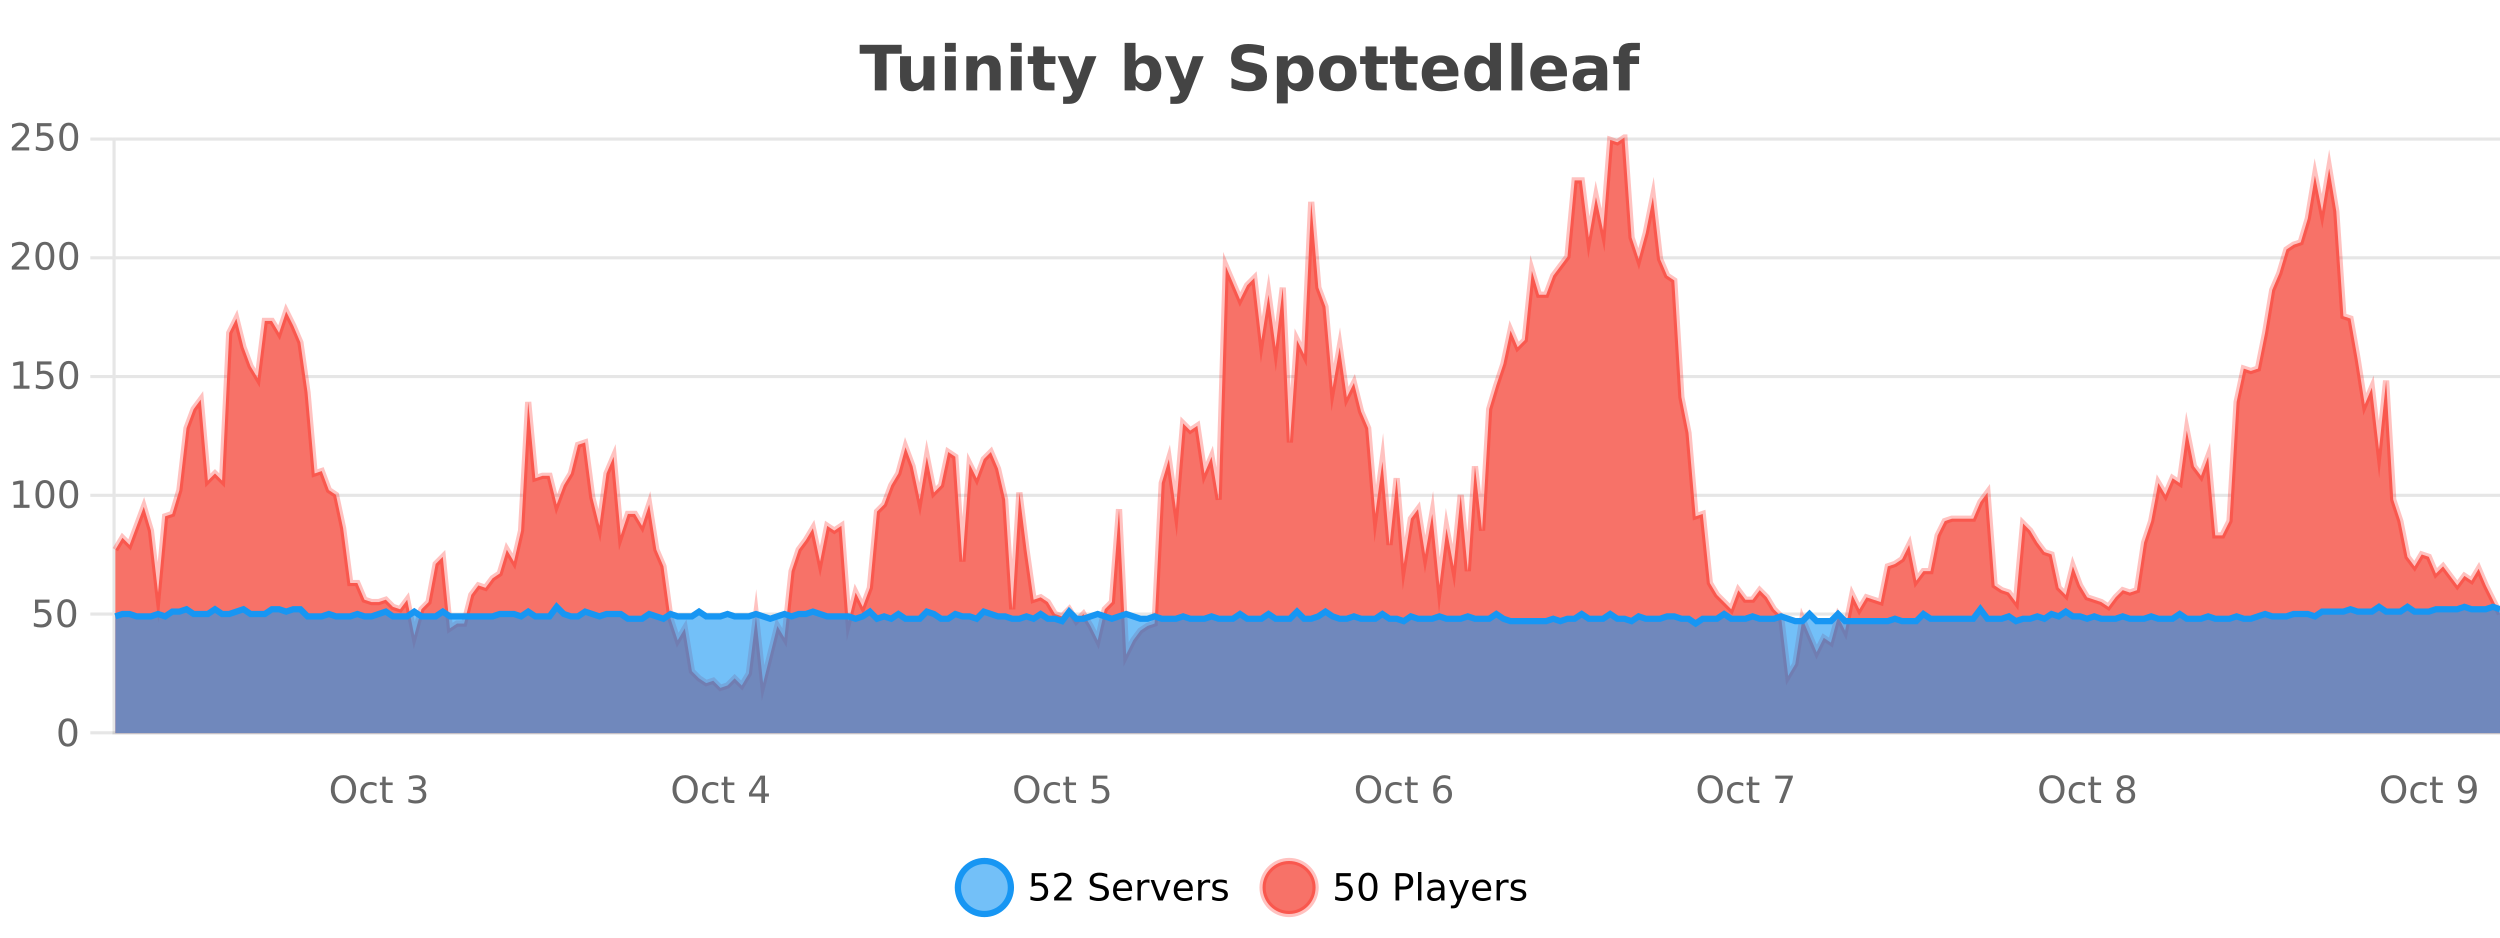 <?xml version="1.0" encoding="UTF-8"?>
<svg xmlns="http://www.w3.org/2000/svg" xmlns:xlink="http://www.w3.org/1999/xlink" width="800pt" height="300pt" viewBox="0 0 800 300" version="1.1">
<defs>
<clipPath id="clip1">
  <path d="M 278 263 L 352 263 L 352 300 L 278 300 Z M 278 263 "/>
</clipPath>
<clipPath id="clip2">
  <path d="M 375 263 L 450 263 L 450 300 L 375 300 Z M 375 263 "/>
</clipPath>
<clipPath id="clip3">
  <path d="M 36.906 44 L 800 44 L 800 234.602 L 36.906 234.602 Z M 36.906 44 "/>
</clipPath>
<clipPath id="clip4">
  <path d="M 35.906 43 L 800 43 L 800 235.602 L 35.906 235.602 Z M 35.906 43 "/>
</clipPath>
<clipPath id="clip5">
  <path d="M 36.906 194 L 800 194 L 800 234.602 L 36.906 234.602 Z M 36.906 194 "/>
</clipPath>
<clipPath id="clip6">
  <path d="M 35.906 165 L 800 165 L 800 228 L 35.906 228 Z M 35.906 165 "/>
</clipPath>
</defs>
<g id="surface1475846">
<rect x="0" y="0" width="800" height="300" style="fill:rgb(100%,100%,100%);fill-opacity:1;stroke:none;"/>
<path style="fill:none;stroke-width:1;stroke-linecap:butt;stroke-linejoin:miter;stroke:rgb(0%,0%,0%);stroke-opacity:0.098;stroke-miterlimit:10;" d="M 37 234.5 L 800 234.5 "/>
<path style="fill:none;stroke-width:1;stroke-linecap:butt;stroke-linejoin:miter;stroke:rgb(0%,0%,0%);stroke-opacity:0.098;stroke-miterlimit:10;" d="M 28.906 234.5 L 36 234.5 "/>
<path style="fill:none;stroke-width:1;stroke-linecap:butt;stroke-linejoin:miter;stroke:rgb(0%,0%,0%);stroke-opacity:0.098;stroke-miterlimit:10;" d="M 37 196.5 L 800 196.5 "/>
<path style="fill:none;stroke-width:1;stroke-linecap:butt;stroke-linejoin:miter;stroke:rgb(0%,0%,0%);stroke-opacity:0.098;stroke-miterlimit:10;" d="M 28.906 196.5 L 36 196.5 "/>
<path style="fill:none;stroke-width:1;stroke-linecap:butt;stroke-linejoin:miter;stroke:rgb(0%,0%,0%);stroke-opacity:0.098;stroke-miterlimit:10;" d="M 37 158.5 L 800 158.5 "/>
<path style="fill:none;stroke-width:1;stroke-linecap:butt;stroke-linejoin:miter;stroke:rgb(0%,0%,0%);stroke-opacity:0.098;stroke-miterlimit:10;" d="M 28.906 158.5 L 36 158.5 "/>
<path style="fill:none;stroke-width:1;stroke-linecap:butt;stroke-linejoin:miter;stroke:rgb(0%,0%,0%);stroke-opacity:0.098;stroke-miterlimit:10;" d="M 37 120.5 L 800 120.5 "/>
<path style="fill:none;stroke-width:1;stroke-linecap:butt;stroke-linejoin:miter;stroke:rgb(0%,0%,0%);stroke-opacity:0.098;stroke-miterlimit:10;" d="M 28.906 120.5 L 36 120.5 "/>
<path style="fill:none;stroke-width:1;stroke-linecap:butt;stroke-linejoin:miter;stroke:rgb(0%,0%,0%);stroke-opacity:0.098;stroke-miterlimit:10;" d="M 37 82.5 L 800 82.5 "/>
<path style="fill:none;stroke-width:1;stroke-linecap:butt;stroke-linejoin:miter;stroke:rgb(0%,0%,0%);stroke-opacity:0.098;stroke-miterlimit:10;" d="M 28.906 82.5 L 36 82.5 "/>
<path style="fill:none;stroke-width:1;stroke-linecap:butt;stroke-linejoin:miter;stroke:rgb(0%,0%,0%);stroke-opacity:0.098;stroke-miterlimit:10;" d="M 37 44.5 L 800 44.5 "/>
<path style="fill:none;stroke-width:1;stroke-linecap:butt;stroke-linejoin:miter;stroke:rgb(0%,0%,0%);stroke-opacity:0.098;stroke-miterlimit:10;" d="M 28.906 44.5 L 36 44.5 "/>
<path style=" stroke:none;fill-rule:nonzero;fill:rgb(9.02%,58.824%,95.294%);fill-opacity:0.6;" d="M 323.488 284 C 323.488 288.688 319.688 292.484 315.004 292.484 C 310.316 292.484 306.52 288.688 306.52 284 C 306.52 279.312 310.316 275.516 315.004 275.516 C 319.688 275.516 323.488 279.312 323.488 284 Z M 323.488 284 "/>
<g clip-path="url(#clip1)" clip-rule="nonzero">
<path style="fill:none;stroke-width:2;stroke-linecap:butt;stroke-linejoin:miter;stroke:rgb(9.02%,58.824%,95.294%);stroke-opacity:1;stroke-miterlimit:10;" d="M 323.488 284 C 323.488 288.688 319.688 292.484 315.004 292.484 C 310.316 292.484 306.52 288.688 306.52 284 C 306.52 279.312 310.316 275.516 315.004 275.516 C 319.688 275.516 323.488 279.312 323.488 284 Z M 323.488 284 "/>
</g>
<path style=" stroke:none;fill-rule:nonzero;fill:rgb(0%,0%,0%);fill-opacity:1;" d="M 330.117 279.406 L 334.758 279.406 L 334.758 280.406 L 331.195 280.406 L 331.195 282.547 C 331.371 282.484 331.543 282.445 331.711 282.422 C 331.887 282.391 332.059 282.375 332.227 282.375 C 333.203 282.375 333.98 282.648 334.555 283.188 C 335.125 283.719 335.414 284.438 335.414 285.344 C 335.414 286.293 335.117 287.027 334.523 287.547 C 333.938 288.07 333.117 288.328 332.055 288.328 C 331.68 288.328 331.297 288.297 330.914 288.234 C 330.539 288.172 330.148 288.078 329.742 287.953 L 329.742 286.766 C 330.094 286.953 330.461 287.094 330.836 287.188 C 331.211 287.281 331.605 287.328 332.023 287.328 C 332.699 287.328 333.234 287.152 333.633 286.797 C 334.027 286.445 334.227 285.961 334.227 285.344 C 334.227 284.742 334.027 284.262 333.633 283.906 C 333.234 283.555 332.699 283.375 332.023 283.375 C 331.711 283.375 331.391 283.414 331.07 283.484 C 330.758 283.547 330.438 283.652 330.117 283.797 Z M 338.75 287.156 L 342.891 287.156 L 342.891 288.156 L 337.328 288.156 L 337.328 287.156 C 337.773 286.699 338.383 286.078 339.156 285.297 C 339.938 284.508 340.426 283.996 340.625 283.766 C 341.008 283.352 341.273 282.996 341.422 282.703 C 341.578 282.402 341.656 282.109 341.656 281.828 C 341.656 281.359 341.488 280.98 341.156 280.688 C 340.832 280.398 340.41 280.25 339.891 280.25 C 339.516 280.25 339.117 280.312 338.703 280.438 C 338.297 280.562 337.859 280.762 337.391 281.031 L 337.391 279.828 C 337.867 279.641 338.312 279.5 338.719 279.406 C 339.133 279.305 339.516 279.25 339.859 279.25 C 340.766 279.25 341.488 279.48 342.031 279.938 C 342.57 280.387 342.844 280.992 342.844 281.75 C 342.844 282.105 342.773 282.445 342.641 282.766 C 342.504 283.09 342.258 283.469 341.906 283.906 C 341.801 284.023 341.488 284.352 340.969 284.891 C 340.445 285.434 339.707 286.188 338.75 287.156 Z M 354.324 279.688 L 354.324 280.844 C 353.875 280.637 353.449 280.48 353.043 280.375 C 352.645 280.262 352.266 280.203 351.902 280.203 C 351.254 280.203 350.754 280.328 350.402 280.578 C 350.059 280.828 349.887 281.188 349.887 281.656 C 349.887 282.043 350 282.336 350.23 282.531 C 350.457 282.73 350.902 282.887 351.559 283 L 352.262 283.156 C 353.145 283.324 353.797 283.621 354.215 284.047 C 354.641 284.465 354.855 285.027 354.855 285.734 C 354.855 286.59 354.566 287.234 353.996 287.672 C 353.434 288.109 352.598 288.328 351.496 288.328 C 351.09 288.328 350.652 288.281 350.184 288.188 C 349.715 288.094 349.23 287.953 348.73 287.766 L 348.73 286.547 C 349.207 286.82 349.676 287.023 350.137 287.156 C 350.605 287.293 351.059 287.359 351.496 287.359 C 352.172 287.359 352.691 287.23 353.059 286.969 C 353.434 286.699 353.621 286.32 353.621 285.828 C 353.621 285.402 353.484 285.07 353.215 284.828 C 352.953 284.578 352.52 284.398 351.918 284.281 L 351.199 284.141 C 350.312 283.965 349.672 283.688 349.277 283.312 C 348.891 282.938 348.699 282.418 348.699 281.75 C 348.699 280.969 348.969 280.359 349.512 279.922 C 350.051 279.477 350.801 279.25 351.762 279.25 C 352.176 279.25 352.594 279.289 353.012 279.359 C 353.438 279.434 353.875 279.543 354.324 279.688 Z M 362.27 284.609 L 362.27 285.125 L 357.301 285.125 C 357.352 285.875 357.574 286.445 357.973 286.828 C 358.379 287.215 358.934 287.406 359.645 287.406 C 360.059 287.406 360.461 287.359 360.848 287.266 C 361.242 287.164 361.633 287.008 362.02 286.797 L 362.02 287.828 C 361.621 287.984 361.223 288.105 360.816 288.188 C 360.41 288.281 359.996 288.328 359.582 288.328 C 358.539 288.328 357.711 288.027 357.098 287.422 C 356.48 286.809 356.176 285.98 356.176 284.938 C 356.176 283.867 356.465 283.016 357.051 282.391 C 357.633 281.758 358.414 281.438 359.395 281.438 C 360.277 281.438 360.977 281.727 361.488 282.297 C 362.008 282.859 362.27 283.633 362.27 284.609 Z M 361.191 284.281 C 361.18 283.699 361.012 283.23 360.691 282.875 C 360.367 282.523 359.941 282.344 359.41 282.344 C 358.805 282.344 358.32 282.516 357.957 282.859 C 357.602 283.203 357.398 283.684 357.348 284.297 Z M 367.84 282.594 C 367.715 282.531 367.578 282.484 367.434 282.453 C 367.297 282.414 367.141 282.391 366.965 282.391 C 366.359 282.391 365.891 282.59 365.559 282.984 C 365.234 283.383 365.074 283.953 365.074 284.703 L 365.074 288.156 L 363.996 288.156 L 363.996 281.594 L 365.074 281.594 L 365.074 282.609 C 365.301 282.215 365.598 281.922 365.965 281.734 C 366.328 281.539 366.77 281.438 367.293 281.438 C 367.363 281.438 367.441 281.445 367.527 281.453 C 367.621 281.465 367.719 281.48 367.824 281.5 Z M 368.195 281.594 L 369.336 281.594 L 371.383 287.094 L 373.445 281.594 L 374.586 281.594 L 372.117 288.156 L 370.648 288.156 Z M 381.688 284.609 L 381.688 285.125 L 376.719 285.125 C 376.77 285.875 376.992 286.445 377.391 286.828 C 377.797 287.215 378.352 287.406 379.062 287.406 C 379.477 287.406 379.879 287.359 380.266 287.266 C 380.66 287.164 381.051 287.008 381.438 286.797 L 381.438 287.828 C 381.039 287.984 380.641 288.105 380.234 288.188 C 379.828 288.281 379.414 288.328 379 288.328 C 377.957 288.328 377.129 288.027 376.516 287.422 C 375.898 286.809 375.594 285.98 375.594 284.938 C 375.594 283.867 375.883 283.016 376.469 282.391 C 377.051 281.758 377.832 281.438 378.812 281.438 C 379.695 281.438 380.395 281.727 380.906 282.297 C 381.426 282.859 381.688 283.633 381.688 284.609 Z M 380.609 284.281 C 380.598 283.699 380.43 283.23 380.109 282.875 C 379.785 282.523 379.359 282.344 378.828 282.344 C 378.223 282.344 377.738 282.516 377.375 282.859 C 377.02 283.203 376.816 283.684 376.766 284.297 Z M 387.258 282.594 C 387.133 282.531 386.996 282.484 386.852 282.453 C 386.715 282.414 386.559 282.391 386.383 282.391 C 385.777 282.391 385.309 282.59 384.977 282.984 C 384.652 283.383 384.492 283.953 384.492 284.703 L 384.492 288.156 L 383.414 288.156 L 383.414 281.594 L 384.492 281.594 L 384.492 282.609 C 384.719 282.215 385.016 281.922 385.383 281.734 C 385.746 281.539 386.188 281.438 386.711 281.438 C 386.781 281.438 386.859 281.445 386.945 281.453 C 387.039 281.465 387.137 281.48 387.242 281.5 Z M 392.566 281.781 L 392.566 282.812 C 392.262 282.656 391.945 282.543 391.613 282.469 C 391.289 282.387 390.949 282.344 390.598 282.344 C 390.066 282.344 389.664 282.43 389.395 282.594 C 389.121 282.75 388.988 282.996 388.988 283.328 C 388.988 283.578 389.082 283.777 389.27 283.922 C 389.465 284.059 389.855 284.188 390.441 284.312 L 390.801 284.406 C 391.57 284.562 392.117 284.793 392.441 285.094 C 392.762 285.398 392.926 285.812 392.926 286.344 C 392.926 286.961 392.68 287.445 392.191 287.797 C 391.711 288.152 391.051 288.328 390.207 288.328 C 389.852 288.328 389.48 288.289 389.098 288.219 C 388.723 288.156 388.324 288.059 387.91 287.922 L 387.91 286.797 C 388.305 287.008 388.695 287.164 389.082 287.266 C 389.465 287.371 389.852 287.422 390.238 287.422 C 390.738 287.422 391.121 287.34 391.395 287.172 C 391.676 286.996 391.816 286.746 391.816 286.422 C 391.816 286.133 391.715 285.906 391.52 285.75 C 391.32 285.594 390.887 285.445 390.223 285.297 L 389.848 285.219 C 389.18 285.074 388.695 284.855 388.395 284.562 C 388.102 284.273 387.957 283.875 387.957 283.375 C 387.957 282.75 388.176 282.273 388.613 281.938 C 389.051 281.605 389.668 281.438 390.473 281.438 C 390.867 281.438 391.242 281.469 391.598 281.531 C 391.949 281.586 392.273 281.668 392.566 281.781 Z M 325.004 277.016 "/>
<path style=" stroke:none;fill-rule:nonzero;fill:rgb(96.863%,44.706%,40.784%);fill-opacity:1;" d="M 420.988 284 C 420.988 288.688 417.191 292.484 412.504 292.484 C 407.82 292.484 404.02 288.688 404.02 284 C 404.02 279.312 407.82 275.516 412.504 275.516 C 417.191 275.516 420.988 279.312 420.988 284 Z M 420.988 284 "/>
<g clip-path="url(#clip2)" clip-rule="nonzero">
<path style="fill:none;stroke-width:2;stroke-linecap:butt;stroke-linejoin:miter;stroke:rgb(100%,4.706%,0%);stroke-opacity:0.247;stroke-miterlimit:10;" d="M 420.988 284 C 420.988 288.688 417.191 292.484 412.504 292.484 C 407.82 292.484 404.02 288.688 404.02 284 C 404.02 279.312 407.82 275.516 412.504 275.516 C 417.191 275.516 420.988 279.312 420.988 284 Z M 420.988 284 "/>
</g>
<path style=" stroke:none;fill-rule:nonzero;fill:rgb(0%,0%,0%);fill-opacity:1;" d="M 427.617 279.406 L 432.258 279.406 L 432.258 280.406 L 428.695 280.406 L 428.695 282.547 C 428.871 282.484 429.043 282.445 429.211 282.422 C 429.387 282.391 429.559 282.375 429.727 282.375 C 430.703 282.375 431.48 282.648 432.055 283.188 C 432.625 283.719 432.914 284.438 432.914 285.344 C 432.914 286.293 432.617 287.027 432.023 287.547 C 431.438 288.07 430.617 288.328 429.555 288.328 C 429.18 288.328 428.797 288.297 428.414 288.234 C 428.039 288.172 427.648 288.078 427.242 287.953 L 427.242 286.766 C 427.594 286.953 427.961 287.094 428.336 287.188 C 428.711 287.281 429.105 287.328 429.523 287.328 C 430.199 287.328 430.734 287.152 431.133 286.797 C 431.527 286.445 431.727 285.961 431.727 285.344 C 431.727 284.742 431.527 284.262 431.133 283.906 C 430.734 283.555 430.199 283.375 429.523 283.375 C 429.211 283.375 428.891 283.414 428.57 283.484 C 428.258 283.547 427.938 283.652 427.617 283.797 Z M 437.766 280.188 C 437.16 280.188 436.703 280.492 436.391 281.094 C 436.086 281.688 435.938 282.59 435.938 283.797 C 435.938 284.996 436.086 285.898 436.391 286.5 C 436.703 287.094 437.16 287.391 437.766 287.391 C 438.379 287.391 438.836 287.094 439.141 286.5 C 439.453 285.898 439.609 284.996 439.609 283.797 C 439.609 282.59 439.453 281.688 439.141 281.094 C 438.836 280.492 438.379 280.188 437.766 280.188 Z M 437.766 279.25 C 438.742 279.25 439.492 279.641 440.016 280.422 C 440.535 281.195 440.797 282.32 440.797 283.797 C 440.797 285.266 440.535 286.391 440.016 287.172 C 439.492 287.945 438.742 288.328 437.766 288.328 C 436.785 288.328 436.035 287.945 435.516 287.172 C 435.004 286.391 434.75 285.266 434.75 283.797 C 434.75 282.32 435.004 281.195 435.516 280.422 C 436.035 279.641 436.785 279.25 437.766 279.25 Z M 447.762 280.375 L 447.762 283.672 L 449.246 283.672 C 449.797 283.672 450.223 283.531 450.527 283.25 C 450.828 282.961 450.98 282.547 450.98 282.016 C 450.98 281.496 450.828 281.094 450.527 280.812 C 450.223 280.523 449.797 280.375 449.246 280.375 Z M 446.574 279.406 L 449.246 279.406 C 450.234 279.406 450.98 279.633 451.48 280.078 C 451.98 280.516 452.23 281.164 452.23 282.016 C 452.23 282.883 451.98 283.539 451.48 283.984 C 450.98 284.422 450.234 284.641 449.246 284.641 L 447.762 284.641 L 447.762 288.156 L 446.574 288.156 Z M 453.766 279.031 L 454.844 279.031 L 454.844 288.156 L 453.766 288.156 Z M 460.082 284.859 C 459.215 284.859 458.613 284.961 458.27 285.156 C 457.934 285.355 457.77 285.695 457.77 286.172 C 457.77 286.559 457.895 286.867 458.145 287.094 C 458.402 287.312 458.746 287.422 459.176 287.422 C 459.777 287.422 460.258 287.215 460.613 286.797 C 460.977 286.371 461.16 285.805 461.16 285.094 L 461.16 284.859 Z M 462.238 284.406 L 462.238 288.156 L 461.16 288.156 L 461.16 287.156 C 460.91 287.555 460.602 287.852 460.238 288.047 C 459.871 288.234 459.426 288.328 458.895 288.328 C 458.215 288.328 457.68 288.141 457.285 287.766 C 456.887 287.383 456.691 286.875 456.691 286.25 C 456.691 285.512 456.934 284.953 457.426 284.578 C 457.926 284.203 458.664 284.016 459.645 284.016 L 461.16 284.016 L 461.16 283.906 C 461.16 283.406 460.992 283.023 460.66 282.75 C 460.336 282.48 459.883 282.344 459.301 282.344 C 458.926 282.344 458.555 282.391 458.191 282.484 C 457.836 282.578 457.496 282.715 457.176 282.891 L 457.176 281.891 C 457.57 281.734 457.949 281.621 458.316 281.547 C 458.691 281.477 459.055 281.438 459.41 281.438 C 460.355 281.438 461.066 281.684 461.535 282.172 C 462.004 282.664 462.238 283.406 462.238 284.406 Z M 467.188 288.766 C 466.883 289.547 466.586 290.055 466.297 290.297 C 466.004 290.535 465.617 290.656 465.141 290.656 L 464.281 290.656 L 464.281 289.75 L 464.906 289.75 C 465.207 289.75 465.438 289.676 465.594 289.531 C 465.758 289.395 465.941 289.066 466.141 288.547 L 466.344 288.047 L 463.688 281.594 L 464.828 281.594 L 466.875 286.719 L 468.938 281.594 L 470.078 281.594 Z M 477.18 284.609 L 477.18 285.125 L 472.211 285.125 C 472.262 285.875 472.484 286.445 472.883 286.828 C 473.289 287.215 473.844 287.406 474.555 287.406 C 474.969 287.406 475.371 287.359 475.758 287.266 C 476.152 287.164 476.543 287.008 476.93 286.797 L 476.93 287.828 C 476.531 287.984 476.133 288.105 475.727 288.188 C 475.32 288.281 474.906 288.328 474.492 288.328 C 473.449 288.328 472.621 288.027 472.008 287.422 C 471.391 286.809 471.086 285.98 471.086 284.938 C 471.086 283.867 471.375 283.016 471.961 282.391 C 472.543 281.758 473.324 281.438 474.305 281.438 C 475.188 281.438 475.887 281.727 476.398 282.297 C 476.918 282.859 477.18 283.633 477.18 284.609 Z M 476.102 284.281 C 476.09 283.699 475.922 283.23 475.602 282.875 C 475.277 282.523 474.852 282.344 474.32 282.344 C 473.715 282.344 473.23 282.516 472.867 282.859 C 472.512 283.203 472.309 283.684 472.258 284.297 Z M 482.75 282.594 C 482.625 282.531 482.488 282.484 482.344 282.453 C 482.207 282.414 482.051 282.391 481.875 282.391 C 481.27 282.391 480.801 282.59 480.469 282.984 C 480.145 283.383 479.984 283.953 479.984 284.703 L 479.984 288.156 L 478.906 288.156 L 478.906 281.594 L 479.984 281.594 L 479.984 282.609 C 480.211 282.215 480.508 281.922 480.875 281.734 C 481.238 281.539 481.68 281.438 482.203 281.438 C 482.273 281.438 482.352 281.445 482.438 281.453 C 482.531 281.465 482.629 281.48 482.734 281.5 Z M 488.055 281.781 L 488.055 282.812 C 487.75 282.656 487.434 282.543 487.102 282.469 C 486.777 282.387 486.438 282.344 486.086 282.344 C 485.555 282.344 485.152 282.43 484.883 282.594 C 484.609 282.75 484.477 282.996 484.477 283.328 C 484.477 283.578 484.57 283.777 484.758 283.922 C 484.953 284.059 485.344 284.188 485.93 284.312 L 486.289 284.406 C 487.059 284.562 487.605 284.793 487.93 285.094 C 488.25 285.398 488.414 285.812 488.414 286.344 C 488.414 286.961 488.168 287.445 487.68 287.797 C 487.199 288.152 486.539 288.328 485.695 288.328 C 485.34 288.328 484.969 288.289 484.586 288.219 C 484.211 288.156 483.812 288.059 483.398 287.922 L 483.398 286.797 C 483.793 287.008 484.184 287.164 484.57 287.266 C 484.953 287.371 485.34 287.422 485.727 287.422 C 486.227 287.422 486.609 287.34 486.883 287.172 C 487.164 286.996 487.305 286.746 487.305 286.422 C 487.305 286.133 487.203 285.906 487.008 285.75 C 486.809 285.594 486.375 285.445 485.711 285.297 L 485.336 285.219 C 484.668 285.074 484.184 284.855 483.883 284.562 C 483.59 284.273 483.445 283.875 483.445 283.375 C 483.445 282.75 483.664 282.273 484.102 281.938 C 484.539 281.605 485.156 281.438 485.961 281.438 C 486.355 281.438 486.73 281.469 487.086 281.531 C 487.438 281.586 487.762 281.668 488.055 281.781 Z M 422.504 277.016 "/>
<path style=" stroke:none;fill-rule:nonzero;fill:rgb(26.667%,26.667%,26.667%);fill-opacity:1;" d="M 275.094 14.344 L 288.531 14.344 L 288.531 17.188 L 283.703 17.188 L 283.703 28.922 L 279.938 28.922 L 279.938 17.188 L 275.094 17.188 Z M 288.008 24.656 L 288.008 17.984 L 291.523 17.984 L 291.523 19.078 C 291.523 19.672 291.516 20.418 291.508 21.312 C 291.508 22.211 291.508 22.805 291.508 23.094 C 291.508 23.98 291.527 24.617 291.57 25 C 291.621 25.387 291.699 25.668 291.805 25.844 C 291.949 26.074 292.137 26.25 292.367 26.375 C 292.594 26.5 292.859 26.562 293.164 26.562 C 293.891 26.562 294.465 26.281 294.883 25.719 C 295.297 25.156 295.508 24.383 295.508 23.391 L 295.508 17.984 L 299.008 17.984 L 299.008 28.922 L 295.508 28.922 L 295.508 27.344 C 294.977 27.98 294.414 28.449 293.82 28.75 C 293.234 29.051 292.59 29.203 291.883 29.203 C 290.621 29.203 289.656 28.82 288.992 28.047 C 288.336 27.266 288.008 26.137 288.008 24.656 Z M 302.371 17.984 L 305.855 17.984 L 305.855 28.922 L 302.371 28.922 Z M 302.371 13.719 L 305.855 13.719 L 305.855 16.578 L 302.371 16.578 Z M 320.211 22.266 L 320.211 28.922 L 316.695 28.922 L 316.695 23.828 C 316.695 22.883 316.672 22.23 316.633 21.875 C 316.59 21.512 316.516 21.246 316.414 21.078 C 316.277 20.852 316.09 20.672 315.852 20.547 C 315.621 20.422 315.355 20.359 315.055 20.359 C 314.324 20.359 313.75 20.641 313.336 21.203 C 312.918 21.766 312.711 22.547 312.711 23.547 L 312.711 28.922 L 309.227 28.922 L 309.227 17.984 L 312.711 17.984 L 312.711 19.578 C 313.242 18.945 313.805 18.477 314.398 18.172 C 314.992 17.871 315.641 17.719 316.352 17.719 C 317.621 17.719 318.578 18.109 319.227 18.891 C 319.883 19.664 320.211 20.789 320.211 22.266 Z M 323.465 17.984 L 326.949 17.984 L 326.949 28.922 L 323.465 28.922 Z M 323.465 13.719 L 326.949 13.719 L 326.949 16.578 L 323.465 16.578 Z M 334.133 14.875 L 334.133 17.984 L 337.742 17.984 L 337.742 20.484 L 334.133 20.484 L 334.133 25.125 C 334.133 25.637 334.23 25.98 334.43 26.156 C 334.637 26.336 335.039 26.422 335.633 26.422 L 337.43 26.422 L 337.43 28.922 L 334.43 28.922 C 333.055 28.922 332.074 28.637 331.492 28.062 C 330.918 27.48 330.633 26.5 330.633 25.125 L 330.633 20.484 L 328.898 20.484 L 328.898 17.984 L 330.633 17.984 L 330.633 14.875 Z M 338.445 17.984 L 341.93 17.984 L 344.883 25.406 L 347.383 17.984 L 350.867 17.984 L 346.273 29.953 C 345.812 31.172 345.273 32.02 344.648 32.5 C 344.031 32.988 343.227 33.234 342.227 33.234 L 340.195 33.234 L 340.195 30.938 L 341.289 30.938 C 341.883 30.938 342.312 30.844 342.586 30.656 C 342.855 30.469 343.062 30.129 343.211 29.641 L 343.32 29.344 Z M 365.695 26.672 C 366.445 26.672 367.016 26.402 367.414 25.859 C 367.809 25.309 368.008 24.512 368.008 23.469 C 368.008 22.43 367.809 21.637 367.414 21.094 C 367.016 20.543 366.445 20.266 365.695 20.266 C 364.945 20.266 364.367 20.543 363.961 21.094 C 363.562 21.637 363.367 22.43 363.367 23.469 C 363.367 24.5 363.562 25.293 363.961 25.844 C 364.367 26.398 364.945 26.672 365.695 26.672 Z M 363.367 19.578 C 363.855 18.945 364.391 18.477 364.977 18.172 C 365.559 17.871 366.23 17.719 366.992 17.719 C 368.344 17.719 369.453 18.258 370.32 19.328 C 371.184 20.402 371.617 21.781 371.617 23.469 C 371.617 25.148 371.184 26.523 370.32 27.594 C 369.453 28.668 368.344 29.203 366.992 29.203 C 366.23 29.203 365.559 29.051 364.977 28.75 C 364.391 28.449 363.855 27.98 363.367 27.344 L 363.367 28.922 L 359.883 28.922 L 359.883 13.719 L 363.367 13.719 Z M 372.758 17.984 L 376.242 17.984 L 379.195 25.406 L 381.695 17.984 L 385.18 17.984 L 380.586 29.953 C 380.125 31.172 379.586 32.02 378.961 32.5 C 378.344 32.988 377.539 33.234 376.539 33.234 L 374.508 33.234 L 374.508 30.938 L 375.602 30.938 C 376.195 30.938 376.625 30.844 376.898 30.656 C 377.168 30.469 377.375 30.129 377.523 29.641 L 377.633 29.344 Z M 404.492 14.797 L 404.492 17.891 C 403.688 17.527 402.906 17.258 402.148 17.078 C 401.387 16.891 400.668 16.797 399.992 16.797 C 399.094 16.797 398.43 16.922 397.992 17.172 C 397.562 17.422 397.352 17.809 397.352 18.328 C 397.352 18.715 397.496 19.016 397.789 19.234 C 398.078 19.453 398.605 19.641 399.367 19.797 L 400.961 20.125 C 402.586 20.449 403.734 20.945 404.414 21.609 C 405.102 22.277 405.445 23.219 405.445 24.438 C 405.445 26.043 404.965 27.242 404.008 28.031 C 403.059 28.812 401.605 29.203 399.648 29.203 C 398.719 29.203 397.789 29.113 396.852 28.938 C 395.922 28.762 394.996 28.5 394.07 28.156 L 394.07 24.984 C 394.996 25.484 395.891 25.859 396.758 26.109 C 397.633 26.359 398.477 26.484 399.289 26.484 C 400.109 26.484 400.734 26.352 401.164 26.078 C 401.602 25.797 401.82 25.402 401.82 24.891 C 401.82 24.445 401.668 24.094 401.367 23.844 C 401.074 23.594 400.484 23.371 399.602 23.172 L 398.148 22.859 C 396.688 22.547 395.621 22.055 394.945 21.375 C 394.277 20.688 393.945 19.762 393.945 18.594 C 393.945 17.148 394.414 16.031 395.352 15.25 C 396.289 14.469 397.637 14.078 399.398 14.078 C 400.199 14.078 401.023 14.141 401.867 14.266 C 402.711 14.383 403.586 14.559 404.492 14.797 Z M 412.086 27.344 L 412.086 33.078 L 408.602 33.078 L 408.602 17.984 L 412.086 17.984 L 412.086 19.578 C 412.574 18.945 413.109 18.477 413.695 18.172 C 414.277 17.871 414.949 17.719 415.711 17.719 C 417.062 17.719 418.172 18.258 419.039 19.328 C 419.902 20.402 420.336 21.781 420.336 23.469 C 420.336 25.148 419.902 26.523 419.039 27.594 C 418.172 28.668 417.062 29.203 415.711 29.203 C 414.949 29.203 414.277 29.051 413.695 28.75 C 413.109 28.449 412.574 27.98 412.086 27.344 Z M 414.414 20.266 C 413.664 20.266 413.086 20.543 412.68 21.094 C 412.281 21.637 412.086 22.43 412.086 23.469 C 412.086 24.5 412.281 25.293 412.68 25.844 C 413.086 26.398 413.664 26.672 414.414 26.672 C 415.164 26.672 415.734 26.402 416.133 25.859 C 416.527 25.309 416.727 24.512 416.727 23.469 C 416.727 22.43 416.527 21.637 416.133 21.094 C 415.734 20.543 415.164 20.266 414.414 20.266 Z M 428.121 20.219 C 427.34 20.219 426.746 20.5 426.34 21.062 C 425.934 21.617 425.73 22.418 425.73 23.469 C 425.73 24.512 425.934 25.312 426.34 25.875 C 426.746 26.43 427.34 26.703 428.121 26.703 C 428.879 26.703 429.457 26.43 429.855 25.875 C 430.262 25.312 430.465 24.512 430.465 23.469 C 430.465 22.418 430.262 21.617 429.855 21.062 C 429.457 20.5 428.879 20.219 428.121 20.219 Z M 428.121 17.719 C 429.996 17.719 431.457 18.23 432.512 19.25 C 433.574 20.262 434.105 21.668 434.105 23.469 C 434.105 25.262 433.574 26.668 432.512 27.688 C 431.457 28.699 429.996 29.203 428.121 29.203 C 426.223 29.203 424.746 28.699 423.684 27.688 C 422.621 26.668 422.09 25.262 422.09 23.469 C 422.09 21.668 422.621 20.262 423.684 19.25 C 424.746 18.23 426.223 17.719 428.121 17.719 Z M 440.469 14.875 L 440.469 17.984 L 444.078 17.984 L 444.078 20.484 L 440.469 20.484 L 440.469 25.125 C 440.469 25.637 440.566 25.98 440.766 26.156 C 440.973 26.336 441.375 26.422 441.969 26.422 L 443.766 26.422 L 443.766 28.922 L 440.766 28.922 C 439.391 28.922 438.41 28.637 437.828 28.062 C 437.254 27.48 436.969 26.5 436.969 25.125 L 436.969 20.484 L 435.234 20.484 L 435.234 17.984 L 436.969 17.984 L 436.969 14.875 Z M 450.031 14.875 L 450.031 17.984 L 453.641 17.984 L 453.641 20.484 L 450.031 20.484 L 450.031 25.125 C 450.031 25.637 450.129 25.98 450.328 26.156 C 450.535 26.336 450.938 26.422 451.531 26.422 L 453.328 26.422 L 453.328 28.922 L 450.328 28.922 C 448.953 28.922 447.973 28.637 447.391 28.062 C 446.816 27.48 446.531 26.5 446.531 25.125 L 446.531 20.484 L 444.797 20.484 L 444.797 17.984 L 446.531 17.984 L 446.531 14.875 Z M 466.688 23.422 L 466.688 24.422 L 458.516 24.422 C 458.598 25.246 458.895 25.859 459.406 26.266 C 459.914 26.672 460.625 26.875 461.531 26.875 C 462.27 26.875 463.023 26.766 463.797 26.547 C 464.566 26.328 465.359 26 466.172 25.562 L 466.172 28.25 C 465.348 28.562 464.52 28.797 463.688 28.953 C 462.863 29.117 462.039 29.203 461.219 29.203 C 459.238 29.203 457.695 28.703 456.594 27.703 C 455.5 26.695 454.953 25.281 454.953 23.469 C 454.953 21.68 455.488 20.273 456.562 19.25 C 457.645 18.23 459.129 17.719 461.016 17.719 C 462.734 17.719 464.109 18.242 465.141 19.281 C 466.172 20.312 466.688 21.695 466.688 23.422 Z M 463.094 22.266 C 463.094 21.602 462.898 21.062 462.516 20.656 C 462.129 20.25 461.625 20.047 461 20.047 C 460.32 20.047 459.77 20.242 459.344 20.625 C 458.926 21 458.664 21.547 458.562 22.266 Z M 476.781 19.578 L 476.781 13.719 L 480.297 13.719 L 480.297 28.922 L 476.781 28.922 L 476.781 27.344 C 476.301 27.992 475.77 28.465 475.188 28.766 C 474.602 29.055 473.93 29.203 473.172 29.203 C 471.828 29.203 470.723 28.668 469.859 27.594 C 468.992 26.523 468.562 25.148 468.562 23.469 C 468.562 21.781 468.992 20.402 469.859 19.328 C 470.723 18.258 471.828 17.719 473.172 17.719 C 473.93 17.719 474.602 17.871 475.188 18.172 C 475.77 18.477 476.301 18.945 476.781 19.578 Z M 474.469 26.672 C 475.219 26.672 475.789 26.402 476.188 25.859 C 476.582 25.309 476.781 24.512 476.781 23.469 C 476.781 22.43 476.582 21.637 476.188 21.094 C 475.789 20.543 475.219 20.266 474.469 20.266 C 473.727 20.266 473.16 20.543 472.766 21.094 C 472.367 21.637 472.172 22.43 472.172 23.469 C 472.172 24.512 472.367 25.309 472.766 25.859 C 473.16 26.402 473.727 26.672 474.469 26.672 Z M 483.66 13.719 L 487.145 13.719 L 487.145 28.922 L 483.66 28.922 Z M 501.422 23.422 L 501.422 24.422 L 493.25 24.422 C 493.332 25.246 493.629 25.859 494.141 26.266 C 494.648 26.672 495.359 26.875 496.266 26.875 C 497.004 26.875 497.758 26.766 498.531 26.547 C 499.301 26.328 500.094 26 500.906 25.562 L 500.906 28.25 C 500.082 28.562 499.254 28.797 498.422 28.953 C 497.598 29.117 496.773 29.203 495.953 29.203 C 493.973 29.203 492.43 28.703 491.328 27.703 C 490.234 26.695 489.688 25.281 489.688 23.469 C 489.688 21.68 490.223 20.273 491.297 19.25 C 492.379 18.23 493.863 17.719 495.75 17.719 C 497.469 17.719 498.844 18.242 499.875 19.281 C 500.906 20.312 501.422 21.695 501.422 23.422 Z M 497.828 22.266 C 497.828 21.602 497.633 21.062 497.25 20.656 C 496.863 20.25 496.359 20.047 495.734 20.047 C 495.055 20.047 494.504 20.242 494.078 20.625 C 493.66 21 493.398 21.547 493.297 22.266 Z M 508.969 24 C 508.238 24 507.691 24.125 507.328 24.375 C 506.961 24.617 506.781 24.98 506.781 25.469 C 506.781 25.906 506.926 26.25 507.219 26.5 C 507.52 26.75 507.93 26.875 508.453 26.875 C 509.109 26.875 509.66 26.641 510.109 26.172 C 510.566 25.703 510.797 25.117 510.797 24.406 L 510.797 24 Z M 514.312 22.688 L 514.312 28.922 L 510.797 28.922 L 510.797 27.297 C 510.328 27.965 509.797 28.449 509.203 28.75 C 508.617 29.051 507.906 29.203 507.062 29.203 C 505.938 29.203 505.02 28.875 504.312 28.219 C 503.602 27.555 503.25 26.695 503.25 25.641 C 503.25 24.359 503.688 23.422 504.562 22.828 C 505.445 22.227 506.836 21.922 508.734 21.922 L 510.797 21.922 L 510.797 21.641 C 510.797 21.09 510.578 20.688 510.141 20.438 C 509.703 20.18 509.02 20.047 508.094 20.047 C 507.344 20.047 506.645 20.125 506 20.281 C 505.352 20.43 504.754 20.648 504.203 20.938 L 504.203 18.281 C 504.953 18.094 505.703 17.953 506.453 17.859 C 507.211 17.766 507.973 17.719 508.734 17.719 C 510.703 17.719 512.125 18.109 513 18.891 C 513.875 19.664 514.312 20.93 514.312 22.688 Z M 524.766 13.719 L 524.766 16.016 L 522.828 16.016 C 522.336 16.016 521.992 16.109 521.797 16.297 C 521.598 16.477 521.5 16.781 521.5 17.219 L 521.5 17.984 L 524.5 17.984 L 524.5 20.484 L 521.5 20.484 L 521.5 28.922 L 518.016 28.922 L 518.016 20.484 L 516.266 20.484 L 516.266 17.984 L 518.016 17.984 L 518.016 17.219 C 518.016 16.031 518.344 15.152 519 14.578 C 519.664 14.008 520.695 13.719 522.094 13.719 Z M 275 10.359 "/>
<path style="fill:none;stroke-width:1;stroke-linecap:butt;stroke-linejoin:miter;stroke:rgb(0%,0%,0%);stroke-opacity:0.098;stroke-miterlimit:10;" d="M 36 234.5 L 801 234.5 "/>
<path style=" stroke:none;fill-rule:nonzero;fill:rgb(40%,40%,40%);fill-opacity:1;" d="M 109.922 249 C 109.055 249 108.367 249.324 107.859 249.969 C 107.359 250.605 107.109 251.48 107.109 252.594 C 107.109 253.688 107.359 254.559 107.859 255.203 C 108.367 255.84 109.055 256.156 109.922 256.156 C 110.773 256.156 111.453 255.84 111.953 255.203 C 112.461 254.559 112.719 253.688 112.719 252.594 C 112.719 251.48 112.461 250.605 111.953 249.969 C 111.453 249.324 110.773 249 109.922 249 Z M 109.922 248.047 C 111.141 248.047 112.113 248.461 112.844 249.281 C 113.582 250.105 113.953 251.211 113.953 252.594 C 113.953 253.969 113.582 255.07 112.844 255.891 C 112.113 256.715 111.141 257.125 109.922 257.125 C 108.691 257.125 107.707 256.715 106.969 255.891 C 106.227 255.07 105.859 253.969 105.859 252.594 C 105.859 251.211 106.227 250.105 106.969 249.281 C 107.707 248.461 108.691 248.047 109.922 248.047 Z M 120.492 250.641 L 120.492 251.656 C 120.18 251.48 119.871 251.352 119.57 251.266 C 119.266 251.184 118.961 251.141 118.648 251.141 C 117.938 251.141 117.391 251.367 117.008 251.812 C 116.621 252.25 116.43 252.871 116.43 253.672 C 116.43 254.477 116.621 255.102 117.008 255.547 C 117.391 255.984 117.938 256.203 118.648 256.203 C 118.961 256.203 119.266 256.164 119.57 256.078 C 119.871 255.996 120.18 255.871 120.492 255.703 L 120.492 256.703 C 120.188 256.84 119.875 256.945 119.555 257.016 C 119.23 257.086 118.887 257.125 118.523 257.125 C 117.531 257.125 116.746 256.82 116.164 256.203 C 115.578 255.578 115.289 254.734 115.289 253.672 C 115.289 252.609 115.578 251.773 116.164 251.156 C 116.758 250.543 117.57 250.234 118.602 250.234 C 118.922 250.234 119.242 250.273 119.555 250.344 C 119.875 250.406 120.188 250.508 120.492 250.641 Z M 123.434 248.531 L 123.434 250.391 L 125.652 250.391 L 125.652 251.234 L 123.434 251.234 L 123.434 254.797 C 123.434 255.328 123.504 255.672 123.652 255.828 C 123.797 255.977 124.094 256.047 124.543 256.047 L 125.652 256.047 L 125.652 256.953 L 124.543 256.953 C 123.707 256.953 123.129 256.797 122.809 256.484 C 122.496 256.172 122.34 255.609 122.34 254.797 L 122.34 251.234 L 121.559 251.234 L 121.559 250.391 L 122.34 250.391 L 122.34 248.531 Z M 134.625 252.234 C 135.188 252.359 135.625 252.617 135.938 253 C 136.258 253.375 136.422 253.844 136.422 254.406 C 136.422 255.273 136.125 255.945 135.531 256.422 C 134.938 256.891 134.094 257.125 133 257.125 C 132.633 257.125 132.254 257.086 131.859 257.016 C 131.473 256.945 131.078 256.836 130.672 256.688 L 130.672 255.547 C 130.992 255.734 131.348 255.883 131.734 255.984 C 132.129 256.078 132.539 256.125 132.969 256.125 C 133.707 256.125 134.27 255.98 134.656 255.688 C 135.051 255.398 135.25 254.969 135.25 254.406 C 135.25 253.898 135.066 253.496 134.703 253.203 C 134.336 252.914 133.836 252.766 133.203 252.766 L 132.172 252.766 L 132.172 251.797 L 133.25 251.797 C 133.82 251.797 134.266 251.684 134.578 251.453 C 134.891 251.215 135.047 250.875 135.047 250.438 C 135.047 249.992 134.883 249.648 134.562 249.406 C 134.25 249.168 133.797 249.047 133.203 249.047 C 132.867 249.047 132.516 249.086 132.141 249.156 C 131.773 249.219 131.367 249.324 130.922 249.469 L 130.922 248.422 C 131.379 248.297 131.801 248.203 132.188 248.141 C 132.582 248.078 132.953 248.047 133.297 248.047 C 134.203 248.047 134.914 248.25 135.438 248.656 C 135.957 249.062 136.219 249.617 136.219 250.312 C 136.219 250.805 136.078 251.215 135.797 251.547 C 135.523 251.883 135.133 252.109 134.625 252.234 Z M 105.188 245.816 "/>
<path style=" stroke:none;fill-rule:nonzero;fill:rgb(40%,40%,40%);fill-opacity:1;" d="M 219.262 249 C 218.395 249 217.707 249.324 217.199 249.969 C 216.699 250.605 216.449 251.48 216.449 252.594 C 216.449 253.688 216.699 254.559 217.199 255.203 C 217.707 255.84 218.395 256.156 219.262 256.156 C 220.113 256.156 220.793 255.84 221.293 255.203 C 221.801 254.559 222.059 253.688 222.059 252.594 C 222.059 251.48 221.801 250.605 221.293 249.969 C 220.793 249.324 220.113 249 219.262 249 Z M 219.262 248.047 C 220.48 248.047 221.453 248.461 222.184 249.281 C 222.922 250.105 223.293 251.211 223.293 252.594 C 223.293 253.969 222.922 255.07 222.184 255.891 C 221.453 256.715 220.48 257.125 219.262 257.125 C 218.031 257.125 217.047 256.715 216.309 255.891 C 215.566 255.07 215.199 253.969 215.199 252.594 C 215.199 251.211 215.566 250.105 216.309 249.281 C 217.047 248.461 218.031 248.047 219.262 248.047 Z M 229.832 250.641 L 229.832 251.656 C 229.52 251.48 229.211 251.352 228.91 251.266 C 228.605 251.184 228.301 251.141 227.988 251.141 C 227.277 251.141 226.73 251.367 226.348 251.812 C 225.961 252.25 225.77 252.871 225.77 253.672 C 225.77 254.477 225.961 255.102 226.348 255.547 C 226.73 255.984 227.277 256.203 227.988 256.203 C 228.301 256.203 228.605 256.164 228.91 256.078 C 229.211 255.996 229.52 255.871 229.832 255.703 L 229.832 256.703 C 229.527 256.84 229.215 256.945 228.895 257.016 C 228.57 257.086 228.227 257.125 227.863 257.125 C 226.871 257.125 226.086 256.82 225.504 256.203 C 224.918 255.578 224.629 254.734 224.629 253.672 C 224.629 252.609 224.918 251.773 225.504 251.156 C 226.098 250.543 226.91 250.234 227.941 250.234 C 228.262 250.234 228.582 250.273 228.895 250.344 C 229.215 250.406 229.527 250.508 229.832 250.641 Z M 232.773 248.531 L 232.773 250.391 L 234.992 250.391 L 234.992 251.234 L 232.773 251.234 L 232.773 254.797 C 232.773 255.328 232.844 255.672 232.992 255.828 C 233.137 255.977 233.434 256.047 233.883 256.047 L 234.992 256.047 L 234.992 256.953 L 233.883 256.953 C 233.047 256.953 232.469 256.797 232.148 256.484 C 231.836 256.172 231.68 255.609 231.68 254.797 L 231.68 251.234 L 230.898 251.234 L 230.898 250.391 L 231.68 250.391 L 231.68 248.531 Z M 243.621 249.234 L 240.637 253.906 L 243.621 253.906 Z M 243.309 248.203 L 244.809 248.203 L 244.809 253.906 L 246.059 253.906 L 246.059 254.891 L 244.809 254.891 L 244.809 256.953 L 243.621 256.953 L 243.621 254.891 L 239.684 254.891 L 239.684 253.75 Z M 214.527 245.816 "/>
<path style=" stroke:none;fill-rule:nonzero;fill:rgb(40%,40%,40%);fill-opacity:1;" d="M 328.598 249 C 327.73 249 327.043 249.324 326.535 249.969 C 326.035 250.605 325.785 251.48 325.785 252.594 C 325.785 253.688 326.035 254.559 326.535 255.203 C 327.043 255.84 327.73 256.156 328.598 256.156 C 329.449 256.156 330.129 255.84 330.629 255.203 C 331.137 254.559 331.395 253.688 331.395 252.594 C 331.395 251.48 331.137 250.605 330.629 249.969 C 330.129 249.324 329.449 249 328.598 249 Z M 328.598 248.047 C 329.816 248.047 330.789 248.461 331.52 249.281 C 332.258 250.105 332.629 251.211 332.629 252.594 C 332.629 253.969 332.258 255.07 331.52 255.891 C 330.789 256.715 329.816 257.125 328.598 257.125 C 327.367 257.125 326.383 256.715 325.645 255.891 C 324.902 255.07 324.535 253.969 324.535 252.594 C 324.535 251.211 324.902 250.105 325.645 249.281 C 326.383 248.461 327.367 248.047 328.598 248.047 Z M 339.168 250.641 L 339.168 251.656 C 338.855 251.48 338.547 251.352 338.246 251.266 C 337.941 251.184 337.637 251.141 337.324 251.141 C 336.613 251.141 336.066 251.367 335.684 251.812 C 335.297 252.25 335.105 252.871 335.105 253.672 C 335.105 254.477 335.297 255.102 335.684 255.547 C 336.066 255.984 336.613 256.203 337.324 256.203 C 337.637 256.203 337.941 256.164 338.246 256.078 C 338.547 255.996 338.855 255.871 339.168 255.703 L 339.168 256.703 C 338.863 256.84 338.551 256.945 338.23 257.016 C 337.906 257.086 337.562 257.125 337.199 257.125 C 336.207 257.125 335.422 256.82 334.84 256.203 C 334.254 255.578 333.965 254.734 333.965 253.672 C 333.965 252.609 334.254 251.773 334.84 251.156 C 335.434 250.543 336.246 250.234 337.277 250.234 C 337.598 250.234 337.918 250.273 338.23 250.344 C 338.551 250.406 338.863 250.508 339.168 250.641 Z M 342.109 248.531 L 342.109 250.391 L 344.328 250.391 L 344.328 251.234 L 342.109 251.234 L 342.109 254.797 C 342.109 255.328 342.18 255.672 342.328 255.828 C 342.473 255.977 342.77 256.047 343.219 256.047 L 344.328 256.047 L 344.328 256.953 L 343.219 256.953 C 342.383 256.953 341.805 256.797 341.484 256.484 C 341.172 256.172 341.016 255.609 341.016 254.797 L 341.016 251.234 L 340.234 251.234 L 340.234 250.391 L 341.016 250.391 L 341.016 248.531 Z M 349.723 248.203 L 354.363 248.203 L 354.363 249.203 L 350.801 249.203 L 350.801 251.344 C 350.977 251.281 351.148 251.242 351.316 251.219 C 351.492 251.188 351.664 251.172 351.832 251.172 C 352.809 251.172 353.586 251.445 354.16 251.984 C 354.73 252.516 355.02 253.234 355.02 254.141 C 355.02 255.09 354.723 255.824 354.129 256.344 C 353.543 256.867 352.723 257.125 351.66 257.125 C 351.285 257.125 350.902 257.094 350.52 257.031 C 350.145 256.969 349.754 256.875 349.348 256.75 L 349.348 255.562 C 349.699 255.75 350.066 255.891 350.441 255.984 C 350.816 256.078 351.211 256.125 351.629 256.125 C 352.305 256.125 352.84 255.949 353.238 255.594 C 353.633 255.242 353.832 254.758 353.832 254.141 C 353.832 253.539 353.633 253.059 353.238 252.703 C 352.84 252.352 352.305 252.172 351.629 252.172 C 351.316 252.172 350.996 252.211 350.676 252.281 C 350.363 252.344 350.043 252.449 349.723 252.594 Z M 323.863 245.816 "/>
<path style=" stroke:none;fill-rule:nonzero;fill:rgb(40%,40%,40%);fill-opacity:1;" d="M 437.938 249 C 437.07 249 436.383 249.324 435.875 249.969 C 435.375 250.605 435.125 251.48 435.125 252.594 C 435.125 253.688 435.375 254.559 435.875 255.203 C 436.383 255.84 437.07 256.156 437.938 256.156 C 438.789 256.156 439.469 255.84 439.969 255.203 C 440.477 254.559 440.734 253.688 440.734 252.594 C 440.734 251.48 440.477 250.605 439.969 249.969 C 439.469 249.324 438.789 249 437.938 249 Z M 437.938 248.047 C 439.156 248.047 440.129 248.461 440.859 249.281 C 441.598 250.105 441.969 251.211 441.969 252.594 C 441.969 253.969 441.598 255.07 440.859 255.891 C 440.129 256.715 439.156 257.125 437.938 257.125 C 436.707 257.125 435.723 256.715 434.984 255.891 C 434.242 255.07 433.875 253.969 433.875 252.594 C 433.875 251.211 434.242 250.105 434.984 249.281 C 435.723 248.461 436.707 248.047 437.938 248.047 Z M 448.508 250.641 L 448.508 251.656 C 448.195 251.48 447.887 251.352 447.586 251.266 C 447.281 251.184 446.977 251.141 446.664 251.141 C 445.953 251.141 445.406 251.367 445.023 251.812 C 444.637 252.25 444.445 252.871 444.445 253.672 C 444.445 254.477 444.637 255.102 445.023 255.547 C 445.406 255.984 445.953 256.203 446.664 256.203 C 446.977 256.203 447.281 256.164 447.586 256.078 C 447.887 255.996 448.195 255.871 448.508 255.703 L 448.508 256.703 C 448.203 256.84 447.891 256.945 447.57 257.016 C 447.246 257.086 446.902 257.125 446.539 257.125 C 445.547 257.125 444.762 256.82 444.18 256.203 C 443.594 255.578 443.305 254.734 443.305 253.672 C 443.305 252.609 443.594 251.773 444.18 251.156 C 444.773 250.543 445.586 250.234 446.617 250.234 C 446.938 250.234 447.258 250.273 447.57 250.344 C 447.891 250.406 448.203 250.508 448.508 250.641 Z M 451.449 248.531 L 451.449 250.391 L 453.668 250.391 L 453.668 251.234 L 451.449 251.234 L 451.449 254.797 C 451.449 255.328 451.52 255.672 451.668 255.828 C 451.812 255.977 452.109 256.047 452.559 256.047 L 453.668 256.047 L 453.668 256.953 L 452.559 256.953 C 451.723 256.953 451.145 256.797 450.824 256.484 C 450.512 256.172 450.355 255.609 450.355 254.797 L 450.355 251.234 L 449.574 251.234 L 449.574 250.391 L 450.355 250.391 L 450.355 248.531 Z M 461.734 252.109 C 461.203 252.109 460.781 252.293 460.469 252.656 C 460.156 253.023 460 253.516 460 254.141 C 460 254.777 460.156 255.277 460.469 255.641 C 460.781 256.008 461.203 256.188 461.734 256.188 C 462.266 256.188 462.68 256.008 462.984 255.641 C 463.297 255.277 463.453 254.777 463.453 254.141 C 463.453 253.516 463.297 253.023 462.984 252.656 C 462.68 252.293 462.266 252.109 461.734 252.109 Z M 464.078 248.391 L 464.078 249.469 C 463.773 249.336 463.473 249.23 463.172 249.156 C 462.867 249.086 462.57 249.047 462.281 249.047 C 461.5 249.047 460.898 249.312 460.484 249.844 C 460.078 250.367 459.844 251.156 459.781 252.219 C 460.008 251.887 460.297 251.633 460.641 251.453 C 460.992 251.266 461.379 251.172 461.797 251.172 C 462.672 251.172 463.363 251.438 463.875 251.969 C 464.383 252.5 464.641 253.227 464.641 254.141 C 464.641 255.047 464.375 255.773 463.844 256.312 C 463.312 256.855 462.609 257.125 461.734 257.125 C 460.711 257.125 459.938 256.742 459.406 255.969 C 458.875 255.188 458.609 254.062 458.609 252.594 C 458.609 251.211 458.938 250.105 459.594 249.281 C 460.25 248.461 461.129 248.047 462.234 248.047 C 462.523 248.047 462.82 248.078 463.125 248.141 C 463.426 248.195 463.742 248.277 464.078 248.391 Z M 433.203 245.816 "/>
<path style=" stroke:none;fill-rule:nonzero;fill:rgb(40%,40%,40%);fill-opacity:1;" d="M 547.277 249 C 546.41 249 545.723 249.324 545.215 249.969 C 544.715 250.605 544.465 251.48 544.465 252.594 C 544.465 253.688 544.715 254.559 545.215 255.203 C 545.723 255.84 546.41 256.156 547.277 256.156 C 548.129 256.156 548.809 255.84 549.309 255.203 C 549.816 254.559 550.074 253.688 550.074 252.594 C 550.074 251.48 549.816 250.605 549.309 249.969 C 548.809 249.324 548.129 249 547.277 249 Z M 547.277 248.047 C 548.496 248.047 549.469 248.461 550.199 249.281 C 550.938 250.105 551.309 251.211 551.309 252.594 C 551.309 253.969 550.938 255.07 550.199 255.891 C 549.469 256.715 548.496 257.125 547.277 257.125 C 546.047 257.125 545.062 256.715 544.324 255.891 C 543.582 255.07 543.215 253.969 543.215 252.594 C 543.215 251.211 543.582 250.105 544.324 249.281 C 545.062 248.461 546.047 248.047 547.277 248.047 Z M 557.848 250.641 L 557.848 251.656 C 557.535 251.48 557.227 251.352 556.926 251.266 C 556.621 251.184 556.316 251.141 556.004 251.141 C 555.293 251.141 554.746 251.367 554.363 251.812 C 553.977 252.25 553.785 252.871 553.785 253.672 C 553.785 254.477 553.977 255.102 554.363 255.547 C 554.746 255.984 555.293 256.203 556.004 256.203 C 556.316 256.203 556.621 256.164 556.926 256.078 C 557.227 255.996 557.535 255.871 557.848 255.703 L 557.848 256.703 C 557.543 256.84 557.23 256.945 556.91 257.016 C 556.586 257.086 556.242 257.125 555.879 257.125 C 554.887 257.125 554.102 256.82 553.52 256.203 C 552.934 255.578 552.645 254.734 552.645 253.672 C 552.645 252.609 552.934 251.773 553.52 251.156 C 554.113 250.543 554.926 250.234 555.957 250.234 C 556.277 250.234 556.598 250.273 556.91 250.344 C 557.23 250.406 557.543 250.508 557.848 250.641 Z M 560.789 248.531 L 560.789 250.391 L 563.008 250.391 L 563.008 251.234 L 560.789 251.234 L 560.789 254.797 C 560.789 255.328 560.859 255.672 561.008 255.828 C 561.152 255.977 561.449 256.047 561.898 256.047 L 563.008 256.047 L 563.008 256.953 L 561.898 256.953 C 561.062 256.953 560.484 256.797 560.164 256.484 C 559.852 256.172 559.695 255.609 559.695 254.797 L 559.695 251.234 L 558.914 251.234 L 558.914 250.391 L 559.695 250.391 L 559.695 248.531 Z M 568.09 248.203 L 573.715 248.203 L 573.715 248.703 L 570.543 256.953 L 569.309 256.953 L 572.293 249.203 L 568.09 249.203 Z M 542.543 245.816 "/>
<path style=" stroke:none;fill-rule:nonzero;fill:rgb(40%,40%,40%);fill-opacity:1;" d="M 656.617 249 C 655.75 249 655.062 249.324 654.555 249.969 C 654.055 250.605 653.805 251.48 653.805 252.594 C 653.805 253.688 654.055 254.559 654.555 255.203 C 655.062 255.84 655.75 256.156 656.617 256.156 C 657.469 256.156 658.148 255.84 658.648 255.203 C 659.156 254.559 659.414 253.688 659.414 252.594 C 659.414 251.48 659.156 250.605 658.648 249.969 C 658.148 249.324 657.469 249 656.617 249 Z M 656.617 248.047 C 657.836 248.047 658.809 248.461 659.539 249.281 C 660.277 250.105 660.648 251.211 660.648 252.594 C 660.648 253.969 660.277 255.07 659.539 255.891 C 658.809 256.715 657.836 257.125 656.617 257.125 C 655.387 257.125 654.402 256.715 653.664 255.891 C 652.922 255.07 652.555 253.969 652.555 252.594 C 652.555 251.211 652.922 250.105 653.664 249.281 C 654.402 248.461 655.387 248.047 656.617 248.047 Z M 667.188 250.641 L 667.188 251.656 C 666.875 251.48 666.566 251.352 666.266 251.266 C 665.961 251.184 665.656 251.141 665.344 251.141 C 664.633 251.141 664.086 251.367 663.703 251.812 C 663.316 252.25 663.125 252.871 663.125 253.672 C 663.125 254.477 663.316 255.102 663.703 255.547 C 664.086 255.984 664.633 256.203 665.344 256.203 C 665.656 256.203 665.961 256.164 666.266 256.078 C 666.566 255.996 666.875 255.871 667.188 255.703 L 667.188 256.703 C 666.883 256.84 666.57 256.945 666.25 257.016 C 665.926 257.086 665.582 257.125 665.219 257.125 C 664.227 257.125 663.441 256.82 662.859 256.203 C 662.273 255.578 661.984 254.734 661.984 253.672 C 661.984 252.609 662.273 251.773 662.859 251.156 C 663.453 250.543 664.266 250.234 665.297 250.234 C 665.617 250.234 665.938 250.273 666.25 250.344 C 666.57 250.406 666.883 250.508 667.188 250.641 Z M 670.129 248.531 L 670.129 250.391 L 672.348 250.391 L 672.348 251.234 L 670.129 251.234 L 670.129 254.797 C 670.129 255.328 670.199 255.672 670.348 255.828 C 670.492 255.977 670.789 256.047 671.238 256.047 L 672.348 256.047 L 672.348 256.953 L 671.238 256.953 C 670.402 256.953 669.824 256.797 669.504 256.484 C 669.191 256.172 669.035 255.609 669.035 254.797 L 669.035 251.234 L 668.254 251.234 L 668.254 250.391 L 669.035 250.391 L 669.035 248.531 Z M 680.258 252.797 C 679.695 252.797 679.25 252.949 678.93 253.25 C 678.605 253.555 678.445 253.965 678.445 254.484 C 678.445 255.016 678.605 255.434 678.93 255.734 C 679.25 256.039 679.695 256.188 680.258 256.188 C 680.82 256.188 681.262 256.039 681.586 255.734 C 681.906 255.434 682.07 255.016 682.07 254.484 C 682.07 253.965 681.906 253.555 681.586 253.25 C 681.273 252.949 680.828 252.797 680.258 252.797 Z M 679.07 252.297 C 678.57 252.172 678.172 251.938 677.883 251.594 C 677.602 251.242 677.461 250.812 677.461 250.312 C 677.461 249.617 677.711 249.062 678.211 248.656 C 678.711 248.25 679.391 248.047 680.258 248.047 C 681.133 248.047 681.812 248.25 682.305 248.656 C 682.805 249.062 683.055 249.617 683.055 250.312 C 683.055 250.812 682.914 251.242 682.633 251.594 C 682.352 251.938 681.953 252.172 681.445 252.297 C 682.016 252.434 682.461 252.695 682.773 253.078 C 683.094 253.465 683.258 253.934 683.258 254.484 C 683.258 255.34 682.996 255.996 682.477 256.453 C 681.965 256.902 681.227 257.125 680.258 257.125 C 679.297 257.125 678.559 256.902 678.039 256.453 C 677.516 255.996 677.258 255.34 677.258 254.484 C 677.258 253.934 677.418 253.465 677.742 253.078 C 678.062 252.695 678.508 252.434 679.07 252.297 Z M 678.648 250.422 C 678.648 250.883 678.789 251.234 679.07 251.484 C 679.352 251.734 679.746 251.859 680.258 251.859 C 680.766 251.859 681.164 251.734 681.445 251.484 C 681.734 251.234 681.883 250.883 681.883 250.422 C 681.883 249.977 681.734 249.625 681.445 249.375 C 681.164 249.117 680.766 248.984 680.258 248.984 C 679.746 248.984 679.352 249.117 679.07 249.375 C 678.789 249.625 678.648 249.977 678.648 250.422 Z M 651.883 245.816 "/>
<path style=" stroke:none;fill-rule:nonzero;fill:rgb(40%,40%,40%);fill-opacity:1;" d="M 765.957 249 C 765.09 249 764.402 249.324 763.895 249.969 C 763.395 250.605 763.145 251.48 763.145 252.594 C 763.145 253.688 763.395 254.559 763.895 255.203 C 764.402 255.84 765.09 256.156 765.957 256.156 C 766.809 256.156 767.488 255.84 767.988 255.203 C 768.496 254.559 768.754 253.688 768.754 252.594 C 768.754 251.48 768.496 250.605 767.988 249.969 C 767.488 249.324 766.809 249 765.957 249 Z M 765.957 248.047 C 767.176 248.047 768.148 248.461 768.879 249.281 C 769.617 250.105 769.988 251.211 769.988 252.594 C 769.988 253.969 769.617 255.07 768.879 255.891 C 768.148 256.715 767.176 257.125 765.957 257.125 C 764.727 257.125 763.742 256.715 763.004 255.891 C 762.262 255.07 761.895 253.969 761.895 252.594 C 761.895 251.211 762.262 250.105 763.004 249.281 C 763.742 248.461 764.727 248.047 765.957 248.047 Z M 776.527 250.641 L 776.527 251.656 C 776.215 251.48 775.906 251.352 775.605 251.266 C 775.301 251.184 774.996 251.141 774.684 251.141 C 773.973 251.141 773.426 251.367 773.043 251.812 C 772.656 252.25 772.465 252.871 772.465 253.672 C 772.465 254.477 772.656 255.102 773.043 255.547 C 773.426 255.984 773.973 256.203 774.684 256.203 C 774.996 256.203 775.301 256.164 775.605 256.078 C 775.906 255.996 776.215 255.871 776.527 255.703 L 776.527 256.703 C 776.223 256.84 775.91 256.945 775.59 257.016 C 775.266 257.086 774.922 257.125 774.559 257.125 C 773.566 257.125 772.781 256.82 772.199 256.203 C 771.613 255.578 771.324 254.734 771.324 253.672 C 771.324 252.609 771.613 251.773 772.199 251.156 C 772.793 250.543 773.605 250.234 774.637 250.234 C 774.957 250.234 775.277 250.273 775.59 250.344 C 775.91 250.406 776.223 250.508 776.527 250.641 Z M 779.469 248.531 L 779.469 250.391 L 781.688 250.391 L 781.688 251.234 L 779.469 251.234 L 779.469 254.797 C 779.469 255.328 779.539 255.672 779.688 255.828 C 779.832 255.977 780.129 256.047 780.578 256.047 L 781.688 256.047 L 781.688 256.953 L 780.578 256.953 C 779.742 256.953 779.164 256.797 778.844 256.484 C 778.531 256.172 778.375 255.609 778.375 254.797 L 778.375 251.234 L 777.594 251.234 L 777.594 250.391 L 778.375 250.391 L 778.375 248.531 Z M 787.098 256.766 L 787.098 255.688 C 787.398 255.836 787.699 255.945 788.004 256.016 C 788.305 256.09 788.605 256.125 788.91 256.125 C 789.691 256.125 790.285 255.867 790.691 255.344 C 791.105 254.812 791.34 254.012 791.395 252.938 C 791.176 253.281 790.887 253.543 790.535 253.719 C 790.191 253.898 789.805 253.984 789.379 253.984 C 788.504 253.984 787.809 253.727 787.301 253.203 C 786.789 252.672 786.535 251.945 786.535 251.016 C 786.535 250.121 786.801 249.402 787.332 248.859 C 787.863 248.32 788.57 248.047 789.457 248.047 C 790.465 248.047 791.238 248.438 791.77 249.219 C 792.309 249.992 792.582 251.117 792.582 252.594 C 792.582 253.969 792.254 255.07 791.598 255.891 C 790.941 256.715 790.059 257.125 788.957 257.125 C 788.652 257.125 788.352 257.094 788.051 257.031 C 787.746 256.977 787.43 256.891 787.098 256.766 Z M 789.457 253.062 C 789.988 253.062 790.41 252.883 790.723 252.516 C 791.035 252.152 791.191 251.652 791.191 251.016 C 791.191 250.391 791.035 249.898 790.723 249.531 C 790.41 249.168 789.988 248.984 789.457 248.984 C 788.926 248.984 788.504 249.168 788.191 249.531 C 787.887 249.898 787.738 250.391 787.738 251.016 C 787.738 251.652 787.887 252.152 788.191 252.516 C 788.504 252.883 788.926 253.062 789.457 253.062 Z M 761.223 245.816 "/>
<path style="fill:none;stroke-width:1;stroke-linecap:butt;stroke-linejoin:miter;stroke:rgb(0%,0%,0%);stroke-opacity:0.098;stroke-miterlimit:10;" d="M 36.5 44 L 36.5 235 "/>
<path style=" stroke:none;fill-rule:nonzero;fill:rgb(40%,40%,40%);fill-opacity:1;" d="M 21.719 230.789 C 21.113 230.789 20.656 231.094 20.344 231.695 C 20.039 232.289 19.891 233.191 19.891 234.398 C 19.891 235.598 20.039 236.5 20.344 237.102 C 20.656 237.695 21.113 237.992 21.719 237.992 C 22.332 237.992 22.789 237.695 23.094 237.102 C 23.406 236.5 23.562 235.598 23.562 234.398 C 23.562 233.191 23.406 232.289 23.094 231.695 C 22.789 231.094 22.332 230.789 21.719 230.789 Z M 21.719 229.852 C 22.695 229.852 23.445 230.242 23.969 231.023 C 24.488 231.797 24.75 232.922 24.75 234.398 C 24.75 235.867 24.488 236.992 23.969 237.773 C 23.445 238.547 22.695 238.93 21.719 238.93 C 20.738 238.93 19.988 238.547 19.469 237.773 C 18.957 236.992 18.703 235.867 18.703 234.398 C 18.703 232.922 18.957 231.797 19.469 231.023 C 19.988 230.242 20.738 229.852 21.719 229.852 Z M 17.906 227.617 "/>
<path style=" stroke:none;fill-rule:nonzero;fill:rgb(40%,40%,40%);fill-opacity:1;" d="M 11.203 191.883 L 15.844 191.883 L 15.844 192.883 L 12.281 192.883 L 12.281 195.023 C 12.457 194.961 12.629 194.922 12.797 194.898 C 12.973 194.867 13.145 194.852 13.312 194.852 C 14.289 194.852 15.066 195.125 15.641 195.664 C 16.211 196.195 16.5 196.914 16.5 197.82 C 16.5 198.77 16.203 199.504 15.609 200.023 C 15.023 200.547 14.203 200.805 13.141 200.805 C 12.766 200.805 12.383 200.773 12 200.711 C 11.625 200.648 11.234 200.555 10.828 200.43 L 10.828 199.242 C 11.18 199.43 11.547 199.57 11.922 199.664 C 12.297 199.758 12.691 199.805 13.109 199.805 C 13.785 199.805 14.32 199.629 14.719 199.273 C 15.113 198.922 15.312 198.438 15.312 197.82 C 15.312 197.219 15.113 196.738 14.719 196.383 C 14.32 196.031 13.785 195.852 13.109 195.852 C 12.797 195.852 12.477 195.891 12.156 195.961 C 11.844 196.023 11.523 196.129 11.203 196.273 Z M 21.352 192.664 C 20.746 192.664 20.289 192.969 19.977 193.57 C 19.672 194.164 19.523 195.066 19.523 196.273 C 19.523 197.473 19.672 198.375 19.977 198.977 C 20.289 199.57 20.746 199.867 21.352 199.867 C 21.965 199.867 22.422 199.57 22.727 198.977 C 23.039 198.375 23.195 197.473 23.195 196.273 C 23.195 195.066 23.039 194.164 22.727 193.57 C 22.422 192.969 21.965 192.664 21.352 192.664 Z M 21.352 191.727 C 22.328 191.727 23.078 192.117 23.602 192.898 C 24.121 193.672 24.383 194.797 24.383 196.273 C 24.383 197.742 24.121 198.867 23.602 199.648 C 23.078 200.422 22.328 200.805 21.352 200.805 C 20.371 200.805 19.621 200.422 19.102 199.648 C 18.59 198.867 18.336 197.742 18.336 196.273 C 18.336 194.797 18.59 193.672 19.102 192.898 C 19.621 192.117 20.371 191.727 21.352 191.727 Z M 9.906 189.496 "/>
<path style=" stroke:none;fill-rule:nonzero;fill:rgb(40%,40%,40%);fill-opacity:1;" d="M 4.391 161.516 L 6.328 161.516 L 6.328 154.844 L 4.219 155.266 L 4.219 154.188 L 6.312 153.766 L 7.5 153.766 L 7.5 161.516 L 9.438 161.516 L 9.438 162.516 L 4.391 162.516 Z M 14.352 154.547 C 13.746 154.547 13.289 154.852 12.977 155.453 C 12.672 156.047 12.523 156.949 12.523 158.156 C 12.523 159.355 12.672 160.258 12.977 160.859 C 13.289 161.453 13.746 161.75 14.352 161.75 C 14.965 161.75 15.422 161.453 15.727 160.859 C 16.039 160.258 16.195 159.355 16.195 158.156 C 16.195 156.949 16.039 156.047 15.727 155.453 C 15.422 154.852 14.965 154.547 14.352 154.547 Z M 14.352 153.609 C 15.328 153.609 16.078 154 16.602 154.781 C 17.121 155.555 17.383 156.68 17.383 158.156 C 17.383 159.625 17.121 160.75 16.602 161.531 C 16.078 162.305 15.328 162.688 14.352 162.688 C 13.371 162.688 12.621 162.305 12.102 161.531 C 11.59 160.75 11.336 159.625 11.336 158.156 C 11.336 156.68 11.59 155.555 12.102 154.781 C 12.621 154 13.371 153.609 14.352 153.609 Z M 21.988 154.547 C 21.383 154.547 20.926 154.852 20.613 155.453 C 20.309 156.047 20.16 156.949 20.16 158.156 C 20.16 159.355 20.309 160.258 20.613 160.859 C 20.926 161.453 21.383 161.75 21.988 161.75 C 22.602 161.75 23.059 161.453 23.363 160.859 C 23.676 160.258 23.832 159.355 23.832 158.156 C 23.832 156.949 23.676 156.047 23.363 155.453 C 23.059 154.852 22.602 154.547 21.988 154.547 Z M 21.988 153.609 C 22.965 153.609 23.715 154 24.238 154.781 C 24.758 155.555 25.02 156.68 25.02 158.156 C 25.02 159.625 24.758 160.75 24.238 161.531 C 23.715 162.305 22.965 162.688 21.988 162.688 C 21.008 162.688 20.258 162.305 19.738 161.531 C 19.227 160.75 18.973 159.625 18.973 158.156 C 18.973 156.68 19.227 155.555 19.738 154.781 C 20.258 154 21.008 153.609 21.988 153.609 Z M 2.906 151.375 "/>
<path style=" stroke:none;fill-rule:nonzero;fill:rgb(40%,40%,40%);fill-opacity:1;" d="M 4.391 123.391 L 6.328 123.391 L 6.328 116.719 L 4.219 117.141 L 4.219 116.062 L 6.312 115.641 L 7.5 115.641 L 7.5 123.391 L 9.438 123.391 L 9.438 124.391 L 4.391 124.391 Z M 11.836 115.641 L 16.477 115.641 L 16.477 116.641 L 12.914 116.641 L 12.914 118.781 C 13.09 118.719 13.262 118.68 13.43 118.656 C 13.605 118.625 13.777 118.609 13.945 118.609 C 14.922 118.609 15.699 118.883 16.273 119.422 C 16.844 119.953 17.133 120.672 17.133 121.578 C 17.133 122.527 16.836 123.262 16.242 123.781 C 15.656 124.305 14.836 124.562 13.773 124.562 C 13.398 124.562 13.016 124.531 12.633 124.469 C 12.258 124.406 11.867 124.312 11.461 124.188 L 11.461 123 C 11.812 123.188 12.18 123.328 12.555 123.422 C 12.93 123.516 13.324 123.562 13.742 123.562 C 14.418 123.562 14.953 123.387 15.352 123.031 C 15.746 122.68 15.945 122.195 15.945 121.578 C 15.945 120.977 15.746 120.496 15.352 120.141 C 14.953 119.789 14.418 119.609 13.742 119.609 C 13.43 119.609 13.109 119.648 12.789 119.719 C 12.477 119.781 12.156 119.887 11.836 120.031 Z M 21.988 116.422 C 21.383 116.422 20.926 116.727 20.613 117.328 C 20.309 117.922 20.16 118.824 20.16 120.031 C 20.16 121.23 20.309 122.133 20.613 122.734 C 20.926 123.328 21.383 123.625 21.988 123.625 C 22.602 123.625 23.059 123.328 23.363 122.734 C 23.676 122.133 23.832 121.23 23.832 120.031 C 23.832 118.824 23.676 117.922 23.363 117.328 C 23.059 116.727 22.602 116.422 21.988 116.422 Z M 21.988 115.484 C 22.965 115.484 23.715 115.875 24.238 116.656 C 24.758 117.43 25.02 118.555 25.02 120.031 C 25.02 121.5 24.758 122.625 24.238 123.406 C 23.715 124.18 22.965 124.562 21.988 124.562 C 21.008 124.562 20.258 124.18 19.738 123.406 C 19.227 122.625 18.973 121.5 18.973 120.031 C 18.973 118.555 19.227 117.43 19.738 116.656 C 20.258 115.875 21.008 115.484 21.988 115.484 Z M 2.906 113.254 "/>
<path style=" stroke:none;fill-rule:nonzero;fill:rgb(40%,40%,40%);fill-opacity:1;" d="M 5.203 85.273 L 9.344 85.273 L 9.344 86.273 L 3.781 86.273 L 3.781 85.273 C 4.227 84.816 4.836 84.195 5.609 83.414 C 6.391 82.625 6.879 82.113 7.078 81.883 C 7.461 81.469 7.727 81.113 7.875 80.82 C 8.031 80.52 8.109 80.227 8.109 79.945 C 8.109 79.477 7.941 79.098 7.609 78.805 C 7.285 78.516 6.863 78.367 6.344 78.367 C 5.969 78.367 5.57 78.43 5.156 78.555 C 4.75 78.68 4.312 78.879 3.844 79.148 L 3.844 77.945 C 4.32 77.758 4.766 77.617 5.172 77.523 C 5.586 77.422 5.969 77.367 6.312 77.367 C 7.219 77.367 7.941 77.598 8.484 78.055 C 9.023 78.504 9.297 79.109 9.297 79.867 C 9.297 80.223 9.227 80.562 9.094 80.883 C 8.957 81.207 8.711 81.586 8.359 82.023 C 8.254 82.141 7.941 82.469 7.422 83.008 C 6.898 83.551 6.16 84.305 5.203 85.273 Z M 14.352 78.305 C 13.746 78.305 13.289 78.609 12.977 79.211 C 12.672 79.805 12.523 80.707 12.523 81.914 C 12.523 83.113 12.672 84.016 12.977 84.617 C 13.289 85.211 13.746 85.508 14.352 85.508 C 14.965 85.508 15.422 85.211 15.727 84.617 C 16.039 84.016 16.195 83.113 16.195 81.914 C 16.195 80.707 16.039 79.805 15.727 79.211 C 15.422 78.609 14.965 78.305 14.352 78.305 Z M 14.352 77.367 C 15.328 77.367 16.078 77.758 16.602 78.539 C 17.121 79.312 17.383 80.438 17.383 81.914 C 17.383 83.383 17.121 84.508 16.602 85.289 C 16.078 86.062 15.328 86.445 14.352 86.445 C 13.371 86.445 12.621 86.062 12.102 85.289 C 11.59 84.508 11.336 83.383 11.336 81.914 C 11.336 80.438 11.59 79.312 12.102 78.539 C 12.621 77.758 13.371 77.367 14.352 77.367 Z M 21.988 78.305 C 21.383 78.305 20.926 78.609 20.613 79.211 C 20.309 79.805 20.16 80.707 20.16 81.914 C 20.16 83.113 20.309 84.016 20.613 84.617 C 20.926 85.211 21.383 85.508 21.988 85.508 C 22.602 85.508 23.059 85.211 23.363 84.617 C 23.676 84.016 23.832 83.113 23.832 81.914 C 23.832 80.707 23.676 79.805 23.363 79.211 C 23.059 78.609 22.602 78.305 21.988 78.305 Z M 21.988 77.367 C 22.965 77.367 23.715 77.758 24.238 78.539 C 24.758 79.312 25.02 80.438 25.02 81.914 C 25.02 83.383 24.758 84.508 24.238 85.289 C 23.715 86.062 22.965 86.445 21.988 86.445 C 21.008 86.445 20.258 86.062 19.738 85.289 C 19.227 84.508 18.973 83.383 18.973 81.914 C 18.973 80.438 19.227 79.312 19.738 78.539 C 20.258 77.758 21.008 77.367 21.988 77.367 Z M 2.906 75.137 "/>
<path style=" stroke:none;fill-rule:nonzero;fill:rgb(40%,40%,40%);fill-opacity:1;" d="M 5.203 47.156 L 9.344 47.156 L 9.344 48.156 L 3.781 48.156 L 3.781 47.156 C 4.227 46.699 4.836 46.078 5.609 45.297 C 6.391 44.508 6.879 43.996 7.078 43.766 C 7.461 43.352 7.727 42.996 7.875 42.703 C 8.031 42.402 8.109 42.109 8.109 41.828 C 8.109 41.359 7.941 40.98 7.609 40.688 C 7.285 40.398 6.863 40.25 6.344 40.25 C 5.969 40.25 5.57 40.312 5.156 40.438 C 4.75 40.562 4.312 40.762 3.844 41.031 L 3.844 39.828 C 4.32 39.641 4.766 39.5 5.172 39.406 C 5.586 39.305 5.969 39.25 6.312 39.25 C 7.219 39.25 7.941 39.48 8.484 39.938 C 9.023 40.387 9.297 40.992 9.297 41.75 C 9.297 42.105 9.227 42.445 9.094 42.766 C 8.957 43.09 8.711 43.469 8.359 43.906 C 8.254 44.023 7.941 44.352 7.422 44.891 C 6.898 45.434 6.16 46.188 5.203 47.156 Z M 11.836 39.406 L 16.477 39.406 L 16.477 40.406 L 12.914 40.406 L 12.914 42.547 C 13.09 42.484 13.262 42.445 13.43 42.422 C 13.605 42.391 13.777 42.375 13.945 42.375 C 14.922 42.375 15.699 42.648 16.273 43.188 C 16.844 43.719 17.133 44.438 17.133 45.344 C 17.133 46.293 16.836 47.027 16.242 47.547 C 15.656 48.07 14.836 48.328 13.773 48.328 C 13.398 48.328 13.016 48.297 12.633 48.234 C 12.258 48.172 11.867 48.078 11.461 47.953 L 11.461 46.766 C 11.812 46.953 12.18 47.094 12.555 47.188 C 12.93 47.281 13.324 47.328 13.742 47.328 C 14.418 47.328 14.953 47.152 15.352 46.797 C 15.746 46.445 15.945 45.961 15.945 45.344 C 15.945 44.742 15.746 44.262 15.352 43.906 C 14.953 43.555 14.418 43.375 13.742 43.375 C 13.43 43.375 13.109 43.414 12.789 43.484 C 12.477 43.547 12.156 43.652 11.836 43.797 Z M 21.988 40.188 C 21.383 40.188 20.926 40.492 20.613 41.094 C 20.309 41.688 20.16 42.59 20.16 43.797 C 20.16 44.996 20.309 45.898 20.613 46.5 C 20.926 47.094 21.383 47.391 21.988 47.391 C 22.602 47.391 23.059 47.094 23.363 46.5 C 23.676 45.898 23.832 44.996 23.832 43.797 C 23.832 42.59 23.676 41.688 23.363 41.094 C 23.059 40.492 22.602 40.188 21.988 40.188 Z M 21.988 39.25 C 22.965 39.25 23.715 39.641 24.238 40.422 C 24.758 41.195 25.02 42.32 25.02 43.797 C 25.02 45.266 24.758 46.391 24.238 47.172 C 23.715 47.945 22.965 48.328 21.988 48.328 C 21.008 48.328 20.258 47.945 19.738 47.172 C 19.227 46.391 18.973 45.266 18.973 43.797 C 18.973 42.32 19.227 41.195 19.738 40.422 C 20.258 39.641 21.008 39.25 21.988 39.25 Z M 2.906 37.016 "/>
<g clip-path="url(#clip3)" clip-rule="nonzero">
<path style=" stroke:none;fill-rule:nonzero;fill:rgb(96.863%,44.706%,40.784%);fill-opacity:1;" d="M 800 196.48 L 795.445 187.332 L 793.168 181.996 L 790.887 185.805 L 788.609 184.281 L 786.332 187.332 L 781.777 181.23 L 779.5 183.52 L 777.223 178.184 L 774.941 177.422 L 772.664 181.23 L 770.387 178.184 L 768.109 166.746 L 765.832 159.887 L 763.555 121.766 L 761.277 143.875 L 758.996 124.051 L 756.719 129.391 L 754.441 114.902 L 752.164 101.941 L 749.887 101.18 L 747.609 67.633 L 745.332 53.91 L 743.051 67.633 L 740.773 56.199 L 738.496 69.922 L 736.219 77.547 L 733.941 78.309 L 731.664 79.832 L 729.387 87.457 L 727.105 92.793 L 724.828 106.516 L 722.551 117.953 L 720.273 118.715 L 717.996 117.953 L 715.719 128.625 L 713.441 166.746 L 711.16 171.32 L 708.883 171.32 L 706.605 146.16 L 704.328 152.262 L 702.051 149.211 L 699.773 137.773 L 697.496 154.547 L 695.215 153.023 L 692.938 158.359 L 690.66 154.547 L 688.383 166.746 L 686.105 173.609 L 683.828 188.855 L 681.551 189.617 L 679.27 188.855 L 676.992 191.145 L 674.715 194.191 L 672.438 192.668 L 667.883 191.145 L 665.605 187.332 L 663.324 181.23 L 661.047 190.379 L 658.77 188.094 L 656.492 177.422 L 654.215 176.656 L 651.938 173.609 L 649.66 169.797 L 647.383 167.508 L 645.102 192.668 L 642.824 189.617 L 640.547 188.855 L 638.27 187.332 L 635.992 157.598 L 633.715 160.648 L 631.438 165.984 L 624.602 165.984 L 622.324 166.746 L 620.047 171.32 L 617.77 182.758 L 615.492 182.758 L 613.211 185.805 L 610.934 174.371 L 608.656 178.945 L 606.379 180.469 L 604.102 181.23 L 601.824 192.668 L 599.547 191.906 L 597.266 191.145 L 594.988 194.957 L 592.711 190.379 L 590.434 201.816 L 588.156 197.242 L 585.879 205.629 L 583.602 204.105 L 581.32 208.68 L 579.043 203.34 L 576.766 198.004 L 574.488 212.492 L 572.211 216.301 L 569.934 197.242 L 567.656 194.957 L 565.375 191.145 L 563.098 188.855 L 560.82 191.906 L 558.543 191.906 L 556.266 188.855 L 553.988 194.957 L 551.711 192.668 L 549.43 190.379 L 547.152 186.57 L 544.875 164.461 L 542.598 165.223 L 540.32 138.539 L 538.043 127.102 L 535.766 89.742 L 533.484 88.219 L 531.207 82.883 L 528.93 63.059 L 526.652 74.496 L 524.375 82.883 L 522.098 76.02 L 519.82 44 L 517.539 45.523 L 515.262 44.762 L 512.984 73.734 L 510.707 63.059 L 508.43 76.02 L 506.152 57.723 L 503.875 57.723 L 501.594 82.121 L 499.316 85.168 L 497.039 88.219 L 494.762 94.32 L 492.484 94.32 L 490.207 86.695 L 487.93 108.805 L 485.648 111.09 L 483.371 105.754 L 481.094 116.43 L 478.816 123.289 L 476.539 130.914 L 474.262 169.797 L 471.984 149.211 L 469.703 182.758 L 467.426 158.359 L 465.148 181.23 L 462.871 169.035 L 460.594 187.332 L 458.316 164.461 L 456.039 177.422 L 453.758 162.934 L 451.48 165.984 L 449.203 180.469 L 446.926 153.023 L 444.648 174.371 L 442.371 147.688 L 440.094 164.461 L 437.812 137.012 L 435.535 131.676 L 433.258 122.527 L 430.98 127.102 L 428.703 111.09 L 426.426 124.051 L 424.148 98.129 L 421.867 92.031 L 419.59 64.586 L 417.312 113.379 L 415.035 108.805 L 412.758 141.586 L 410.48 92.031 L 408.203 111.09 L 405.922 94.32 L 403.645 108.805 L 401.367 88.98 L 399.09 91.27 L 396.812 95.844 L 394.535 90.508 L 392.258 85.168 L 389.977 159.887 L 387.699 146.16 L 385.422 151.5 L 383.145 136.25 L 380.867 137.773 L 378.59 135.488 L 376.312 162.934 L 374.031 146.926 L 371.754 154.547 L 369.477 199.531 L 367.199 200.293 L 364.922 201.816 L 362.645 204.867 L 360.367 209.441 L 358.086 162.934 L 355.809 192.668 L 353.531 194.957 L 351.254 204.867 L 348.977 200.293 L 346.699 196.48 L 344.422 198.766 L 342.141 194.957 L 339.863 197.242 L 337.586 196.48 L 335.309 192.668 L 333.031 191.145 L 330.754 191.906 L 328.477 175.895 L 326.199 157.598 L 323.918 194.957 L 321.641 159.887 L 319.363 149.973 L 317.086 144.637 L 314.809 146.926 L 312.531 153.023 L 310.254 148.449 L 307.973 179.707 L 305.695 146.16 L 303.418 144.637 L 301.141 155.309 L 298.863 157.598 L 296.586 146.16 L 294.309 159.887 L 292.027 149.211 L 289.75 143.113 L 287.473 151.5 L 285.195 155.309 L 282.918 161.41 L 280.641 163.695 L 278.363 188.094 L 276.082 194.191 L 273.805 189.617 L 271.527 198.766 L 269.25 168.27 L 266.973 169.797 L 264.695 168.27 L 262.418 179.707 L 260.137 169.035 L 257.859 172.844 L 255.582 175.895 L 253.305 182.758 L 251.027 204.105 L 248.75 200.293 L 246.473 209.441 L 244.191 218.59 L 241.914 197.242 L 239.637 215.539 L 237.359 219.352 L 235.082 217.066 L 232.805 219.352 L 230.527 220.113 L 228.246 217.828 L 225.969 218.59 L 223.691 217.066 L 221.414 214.777 L 219.137 201.055 L 216.859 204.867 L 214.582 198.004 L 212.301 181.23 L 210.023 175.895 L 207.746 161.41 L 205.469 168.27 L 203.191 164.461 L 200.914 164.461 L 198.637 171.32 L 196.355 146.16 L 194.078 151.5 L 191.801 168.27 L 189.523 159.121 L 187.246 141.586 L 184.969 142.348 L 182.691 151.5 L 180.41 155.309 L 178.133 161.41 L 175.855 152.262 L 173.578 152.262 L 171.301 153.023 L 169.023 128.625 L 166.746 169.797 L 164.465 179.707 L 162.188 175.895 L 159.91 183.52 L 157.633 185.043 L 155.355 188.094 L 153.078 187.332 L 150.801 190.379 L 148.52 199.531 L 146.242 199.531 L 143.965 201.055 L 141.688 178.184 L 139.41 180.469 L 137.133 192.668 L 134.855 194.957 L 132.574 203.34 L 130.297 191.906 L 128.02 194.957 L 125.742 194.191 L 123.465 191.906 L 121.188 192.668 L 118.91 192.668 L 116.629 191.906 L 114.352 186.57 L 112.074 186.57 L 109.797 169.035 L 107.52 158.359 L 105.242 156.836 L 102.965 150.734 L 100.684 151.5 L 98.406 125.578 L 96.129 109.566 L 93.852 104.23 L 91.574 99.656 L 89.297 106.516 L 87.02 102.703 L 84.738 102.703 L 82.461 121.004 L 80.184 117.191 L 77.906 111.09 L 75.629 101.941 L 73.352 106.516 L 71.074 153.785 L 68.793 151.5 L 66.516 153.785 L 64.238 127.863 L 61.961 130.914 L 59.684 137.012 L 57.406 156.836 L 55.129 164.461 L 52.848 165.223 L 50.57 189.617 L 48.293 169.797 L 46.016 162.172 L 43.738 168.27 L 41.461 174.371 L 39.184 172.082 L 36.906 175.895 L 36.906 234.602 L 800 234.602 Z M 800 196.48 "/>
</g>
<g clip-path="url(#clip4)" clip-rule="nonzero">
<path style="fill:none;stroke-width:2;stroke-linecap:butt;stroke-linejoin:miter;stroke:rgb(100%,4.706%,0%);stroke-opacity:0.247;stroke-miterlimit:10;" d="M 800 196.48 L 795.445 187.332 L 793.168 181.996 L 790.887 185.805 L 788.609 184.281 L 786.332 187.332 L 781.777 181.23 L 779.5 183.52 L 777.223 178.184 L 774.941 177.422 L 772.664 181.23 L 770.387 178.184 L 768.109 166.746 L 765.832 159.887 L 763.555 121.766 L 761.277 143.875 L 758.996 124.051 L 756.719 129.391 L 754.441 114.902 L 752.164 101.941 L 749.887 101.18 L 747.609 67.633 L 745.332 53.91 L 743.051 67.633 L 740.773 56.199 L 738.496 69.922 L 736.219 77.547 L 733.941 78.309 L 731.664 79.832 L 729.387 87.457 L 727.105 92.793 L 724.828 106.516 L 722.551 117.953 L 720.273 118.715 L 717.996 117.953 L 715.719 128.625 L 713.441 166.746 L 711.16 171.32 L 708.883 171.32 L 706.605 146.16 L 704.328 152.262 L 702.051 149.211 L 699.773 137.773 L 697.496 154.547 L 695.215 153.023 L 692.938 158.359 L 690.66 154.547 L 688.383 166.746 L 686.105 173.609 L 683.828 188.855 L 681.551 189.617 L 679.27 188.855 L 676.992 191.145 L 674.715 194.191 L 672.438 192.668 L 667.883 191.145 L 665.605 187.332 L 663.324 181.23 L 661.047 190.379 L 658.77 188.094 L 656.492 177.422 L 654.215 176.656 L 651.938 173.609 L 649.66 169.797 L 647.383 167.508 L 645.102 192.668 L 642.824 189.617 L 640.547 188.855 L 638.27 187.332 L 635.992 157.598 L 633.715 160.648 L 631.438 165.984 L 624.602 165.984 L 622.324 166.746 L 620.047 171.32 L 617.77 182.758 L 615.492 182.758 L 613.211 185.805 L 610.934 174.371 L 608.656 178.945 L 606.379 180.469 L 604.102 181.23 L 601.824 192.668 L 599.547 191.906 L 597.266 191.145 L 594.988 194.957 L 592.711 190.379 L 590.434 201.816 L 588.156 197.242 L 585.879 205.629 L 583.602 204.105 L 581.32 208.68 L 579.043 203.34 L 576.766 198.004 L 574.488 212.492 L 572.211 216.301 L 569.934 197.242 L 567.656 194.957 L 565.375 191.145 L 563.098 188.855 L 560.82 191.906 L 558.543 191.906 L 556.266 188.855 L 553.988 194.957 L 551.711 192.668 L 549.43 190.379 L 547.152 186.57 L 544.875 164.461 L 542.598 165.223 L 540.32 138.539 L 538.043 127.102 L 535.766 89.742 L 533.484 88.219 L 531.207 82.883 L 528.93 63.059 L 526.652 74.496 L 524.375 82.883 L 522.098 76.02 L 519.82 44 L 517.539 45.523 L 515.262 44.762 L 512.984 73.734 L 510.707 63.059 L 508.43 76.02 L 506.152 57.723 L 503.875 57.723 L 501.594 82.121 L 499.316 85.168 L 497.039 88.219 L 494.762 94.32 L 492.484 94.32 L 490.207 86.695 L 487.93 108.805 L 485.648 111.09 L 483.371 105.754 L 481.094 116.43 L 478.816 123.289 L 476.539 130.914 L 474.262 169.797 L 471.984 149.211 L 469.703 182.758 L 467.426 158.359 L 465.148 181.23 L 462.871 169.035 L 460.594 187.332 L 458.316 164.461 L 456.039 177.422 L 453.758 162.934 L 451.48 165.984 L 449.203 180.469 L 446.926 153.023 L 444.648 174.371 L 442.371 147.688 L 440.094 164.461 L 437.812 137.012 L 435.535 131.676 L 433.258 122.527 L 430.98 127.102 L 428.703 111.09 L 426.426 124.051 L 424.148 98.129 L 421.867 92.031 L 419.59 64.586 L 417.312 113.379 L 415.035 108.805 L 412.758 141.586 L 410.48 92.031 L 408.203 111.09 L 405.922 94.32 L 403.645 108.805 L 401.367 88.98 L 399.09 91.27 L 396.812 95.844 L 394.535 90.508 L 392.258 85.168 L 389.977 159.887 L 387.699 146.16 L 385.422 151.5 L 383.145 136.25 L 380.867 137.773 L 378.59 135.488 L 376.312 162.934 L 374.031 146.926 L 371.754 154.547 L 369.477 199.531 L 367.199 200.293 L 364.922 201.816 L 362.645 204.867 L 360.367 209.441 L 358.086 162.934 L 355.809 192.668 L 353.531 194.957 L 351.254 204.867 L 348.977 200.293 L 346.699 196.48 L 344.422 198.766 L 342.141 194.957 L 339.863 197.242 L 337.586 196.48 L 335.309 192.668 L 333.031 191.145 L 330.754 191.906 L 328.477 175.895 L 326.199 157.598 L 323.918 194.957 L 321.641 159.887 L 319.363 149.973 L 317.086 144.637 L 314.809 146.926 L 312.531 153.023 L 310.254 148.449 L 307.973 179.707 L 305.695 146.16 L 303.418 144.637 L 301.141 155.309 L 298.863 157.598 L 296.586 146.16 L 294.309 159.887 L 292.027 149.211 L 289.75 143.113 L 287.473 151.5 L 285.195 155.309 L 282.918 161.41 L 280.641 163.695 L 278.363 188.094 L 276.082 194.191 L 273.805 189.617 L 271.527 198.766 L 269.25 168.27 L 266.973 169.797 L 264.695 168.27 L 262.418 179.707 L 260.137 169.035 L 257.859 172.844 L 255.582 175.895 L 253.305 182.758 L 251.027 204.105 L 248.75 200.293 L 246.473 209.441 L 244.191 218.59 L 241.914 197.242 L 239.637 215.539 L 237.359 219.352 L 235.082 217.066 L 232.805 219.352 L 230.527 220.113 L 228.246 217.828 L 225.969 218.59 L 223.691 217.066 L 221.414 214.777 L 219.137 201.055 L 216.859 204.867 L 214.582 198.004 L 212.301 181.23 L 210.023 175.895 L 207.746 161.41 L 205.469 168.27 L 203.191 164.461 L 200.914 164.461 L 198.637 171.32 L 196.355 146.16 L 194.078 151.5 L 191.801 168.27 L 189.523 159.121 L 187.246 141.586 L 184.969 142.348 L 182.691 151.5 L 180.41 155.309 L 178.133 161.41 L 175.855 152.262 L 173.578 152.262 L 171.301 153.023 L 169.023 128.625 L 166.746 169.797 L 164.465 179.707 L 162.188 175.895 L 159.91 183.52 L 157.633 185.043 L 155.355 188.094 L 153.078 187.332 L 150.801 190.379 L 148.52 199.531 L 146.242 199.531 L 143.965 201.055 L 141.688 178.184 L 139.41 180.469 L 137.133 192.668 L 134.855 194.957 L 132.574 203.34 L 130.297 191.906 L 128.02 194.957 L 125.742 194.191 L 123.465 191.906 L 121.188 192.668 L 118.91 192.668 L 116.629 191.906 L 114.352 186.57 L 112.074 186.57 L 109.797 169.035 L 107.52 158.359 L 105.242 156.836 L 102.965 150.734 L 100.684 151.5 L 98.406 125.578 L 96.129 109.566 L 93.852 104.23 L 91.574 99.656 L 89.297 106.516 L 87.02 102.703 L 84.738 102.703 L 82.461 121.004 L 80.184 117.191 L 77.906 111.09 L 75.629 101.941 L 73.352 106.516 L 71.074 153.785 L 68.793 151.5 L 66.516 153.785 L 64.238 127.863 L 61.961 130.914 L 59.684 137.012 L 57.406 156.836 L 55.129 164.461 L 52.848 165.223 L 50.57 189.617 L 48.293 169.797 L 46.016 162.172 L 43.738 168.27 L 41.461 174.371 L 39.184 172.082 L 36.906 175.895 "/>
</g>
<g clip-path="url(#clip5)" clip-rule="nonzero">
<path style=" stroke:none;fill-rule:nonzero;fill:rgb(9.02%,58.824%,95.294%);fill-opacity:0.6;" d="M 800 194.957 L 797.723 194.191 L 795.445 194.957 L 790.887 194.957 L 788.609 194.191 L 786.332 194.957 L 779.5 194.957 L 777.223 195.719 L 772.664 195.719 L 770.387 194.191 L 768.109 195.719 L 763.555 195.719 L 761.277 194.191 L 758.996 195.719 L 754.441 195.719 L 752.164 194.957 L 749.887 195.719 L 743.051 195.719 L 740.773 197.242 L 738.496 196.48 L 733.941 196.48 L 731.664 197.242 L 727.105 197.242 L 724.828 196.48 L 720.273 198.004 L 717.996 198.004 L 715.719 197.242 L 713.441 198.004 L 708.883 198.004 L 706.605 197.242 L 704.328 198.004 L 699.773 198.004 L 697.496 196.48 L 695.215 198.004 L 690.66 198.004 L 688.383 197.242 L 686.105 198.004 L 681.551 198.004 L 679.27 197.242 L 676.992 198.004 L 672.438 198.004 L 670.16 197.242 L 667.883 198.004 L 665.605 197.242 L 663.324 197.242 L 661.047 195.719 L 658.77 197.242 L 656.492 196.48 L 654.215 198.004 L 651.938 197.242 L 649.66 198.004 L 647.383 198.004 L 645.102 198.766 L 642.824 197.242 L 640.547 198.004 L 635.992 198.004 L 633.715 194.957 L 631.438 198.004 L 617.77 198.004 L 615.492 196.48 L 613.211 198.766 L 608.656 198.766 L 606.379 198.004 L 604.102 198.766 L 590.434 198.766 L 588.156 196.48 L 585.879 198.766 L 581.32 198.766 L 579.043 196.48 L 576.766 198.766 L 574.488 198.766 L 569.934 197.242 L 567.656 198.004 L 563.098 198.004 L 560.82 197.242 L 558.543 198.004 L 553.988 198.004 L 551.711 196.48 L 549.43 198.004 L 544.875 198.004 L 542.598 199.531 L 540.32 198.004 L 538.043 198.004 L 535.766 197.242 L 533.484 197.242 L 531.207 198.004 L 526.652 198.004 L 524.375 197.242 L 522.098 198.766 L 519.82 198.004 L 517.539 198.004 L 515.262 196.48 L 512.984 198.004 L 508.43 198.004 L 506.152 196.48 L 503.875 198.004 L 501.594 198.004 L 499.316 198.766 L 497.039 198.004 L 494.762 198.766 L 483.371 198.766 L 481.094 198.004 L 478.816 196.48 L 476.539 198.004 L 471.984 198.004 L 469.703 197.242 L 467.426 198.004 L 462.871 198.004 L 460.594 197.242 L 458.316 198.004 L 453.758 198.004 L 451.48 197.242 L 449.203 198.766 L 446.926 198.004 L 444.648 198.004 L 442.371 196.48 L 440.094 198.004 L 435.535 198.004 L 433.258 197.242 L 430.98 198.004 L 428.703 198.004 L 426.426 197.242 L 424.148 195.719 L 421.867 197.242 L 419.59 198.004 L 417.312 198.004 L 415.035 195.719 L 412.758 198.004 L 408.203 198.004 L 405.922 196.48 L 403.645 198.004 L 399.09 198.004 L 396.812 196.48 L 394.535 198.004 L 389.977 198.004 L 387.699 197.242 L 385.422 198.004 L 380.867 198.004 L 378.59 197.242 L 376.312 198.004 L 371.754 198.004 L 369.477 197.242 L 367.199 198.004 L 364.922 198.004 L 360.367 196.48 L 358.086 197.242 L 355.809 198.004 L 351.254 196.48 L 346.699 198.004 L 344.422 198.004 L 342.141 195.719 L 339.863 198.766 L 337.586 198.004 L 335.309 198.004 L 333.031 196.48 L 330.754 198.004 L 328.477 197.242 L 326.199 198.004 L 323.918 198.004 L 321.641 197.242 L 319.363 197.242 L 314.809 195.719 L 312.531 198.004 L 310.254 197.242 L 307.973 197.242 L 305.695 196.48 L 303.418 198.004 L 301.141 198.004 L 298.863 196.48 L 296.586 195.719 L 294.309 198.004 L 289.75 198.004 L 287.473 196.48 L 285.195 198.004 L 282.918 197.242 L 280.641 198.004 L 278.363 195.719 L 276.082 197.242 L 273.805 198.004 L 271.527 197.242 L 264.695 197.242 L 262.418 196.48 L 260.137 195.719 L 257.859 196.48 L 255.582 196.48 L 253.305 197.242 L 251.027 196.48 L 246.473 198.004 L 244.191 197.242 L 241.914 196.48 L 239.637 197.242 L 235.082 197.242 L 232.805 196.48 L 230.527 197.242 L 225.969 197.242 L 223.691 195.719 L 221.414 197.242 L 216.859 197.242 L 214.582 196.48 L 212.301 198.004 L 207.746 196.48 L 205.469 198.004 L 200.914 198.004 L 198.637 196.48 L 194.078 196.48 L 191.801 197.242 L 187.246 195.719 L 184.969 197.242 L 182.691 197.242 L 180.41 196.48 L 178.133 194.191 L 175.855 197.242 L 171.301 197.242 L 169.023 195.719 L 166.746 197.242 L 164.465 196.48 L 159.91 196.48 L 157.633 197.242 L 143.965 197.242 L 141.688 195.719 L 139.41 197.242 L 134.855 197.242 L 132.574 195.719 L 130.297 197.242 L 125.742 197.242 L 123.465 195.719 L 118.91 197.242 L 116.629 197.242 L 114.352 196.48 L 112.074 197.242 L 107.52 197.242 L 105.242 196.48 L 102.965 197.242 L 98.406 197.242 L 96.129 194.957 L 93.852 194.957 L 91.574 195.719 L 89.297 194.957 L 87.02 194.957 L 84.738 196.48 L 80.184 196.48 L 77.906 194.957 L 73.352 196.48 L 71.074 196.48 L 68.793 194.957 L 66.516 196.48 L 61.961 196.48 L 59.684 194.957 L 57.406 195.719 L 55.129 195.719 L 52.848 197.242 L 50.57 196.48 L 48.293 197.242 L 43.738 197.242 L 41.461 196.48 L 39.184 196.48 L 36.906 197.242 L 36.906 234.602 L 800 234.602 Z M 800 194.957 "/>
</g>
<g clip-path="url(#clip6)" clip-rule="nonzero">
<path style="fill:none;stroke-width:2;stroke-linecap:butt;stroke-linejoin:miter;stroke:rgb(9.02%,58.824%,95.294%);stroke-opacity:1;stroke-miterlimit:10;" d="M 800 194.957 L 797.723 194.191 L 795.445 194.957 L 790.887 194.957 L 788.609 194.191 L 786.332 194.957 L 779.5 194.957 L 777.223 195.719 L 772.664 195.719 L 770.387 194.191 L 768.109 195.719 L 763.555 195.719 L 761.277 194.191 L 758.996 195.719 L 754.441 195.719 L 752.164 194.957 L 749.887 195.719 L 743.051 195.719 L 740.773 197.242 L 738.496 196.48 L 733.941 196.48 L 731.664 197.242 L 727.105 197.242 L 724.828 196.48 L 720.273 198.004 L 717.996 198.004 L 715.719 197.242 L 713.441 198.004 L 708.883 198.004 L 706.605 197.242 L 704.328 198.004 L 699.773 198.004 L 697.496 196.48 L 695.215 198.004 L 690.66 198.004 L 688.383 197.242 L 686.105 198.004 L 681.551 198.004 L 679.27 197.242 L 676.992 198.004 L 672.438 198.004 L 670.16 197.242 L 667.883 198.004 L 665.605 197.242 L 663.324 197.242 L 661.047 195.719 L 658.77 197.242 L 656.492 196.48 L 654.215 198.004 L 651.938 197.242 L 649.66 198.004 L 647.383 198.004 L 645.102 198.766 L 642.824 197.242 L 640.547 198.004 L 635.992 198.004 L 633.715 194.957 L 631.438 198.004 L 617.77 198.004 L 615.492 196.48 L 613.211 198.766 L 608.656 198.766 L 606.379 198.004 L 604.102 198.766 L 590.434 198.766 L 588.156 196.48 L 585.879 198.766 L 581.32 198.766 L 579.043 196.48 L 576.766 198.766 L 574.488 198.766 L 569.934 197.242 L 567.656 198.004 L 563.098 198.004 L 560.82 197.242 L 558.543 198.004 L 553.988 198.004 L 551.711 196.48 L 549.43 198.004 L 544.875 198.004 L 542.598 199.531 L 540.32 198.004 L 538.043 198.004 L 535.766 197.242 L 533.484 197.242 L 531.207 198.004 L 526.652 198.004 L 524.375 197.242 L 522.098 198.766 L 519.82 198.004 L 517.539 198.004 L 515.262 196.48 L 512.984 198.004 L 508.43 198.004 L 506.152 196.48 L 503.875 198.004 L 501.594 198.004 L 499.316 198.766 L 497.039 198.004 L 494.762 198.766 L 483.371 198.766 L 481.094 198.004 L 478.816 196.48 L 476.539 198.004 L 471.984 198.004 L 469.703 197.242 L 467.426 198.004 L 462.871 198.004 L 460.594 197.242 L 458.316 198.004 L 453.758 198.004 L 451.48 197.242 L 449.203 198.766 L 446.926 198.004 L 444.648 198.004 L 442.371 196.48 L 440.094 198.004 L 435.535 198.004 L 433.258 197.242 L 430.98 198.004 L 428.703 198.004 L 426.426 197.242 L 424.148 195.719 L 421.867 197.242 L 419.59 198.004 L 417.312 198.004 L 415.035 195.719 L 412.758 198.004 L 408.203 198.004 L 405.922 196.48 L 403.645 198.004 L 399.09 198.004 L 396.812 196.48 L 394.535 198.004 L 389.977 198.004 L 387.699 197.242 L 385.422 198.004 L 380.867 198.004 L 378.59 197.242 L 376.312 198.004 L 371.754 198.004 L 369.477 197.242 L 367.199 198.004 L 364.922 198.004 L 360.367 196.48 L 358.086 197.242 L 355.809 198.004 L 351.254 196.48 L 346.699 198.004 L 344.422 198.004 L 342.141 195.719 L 339.863 198.766 L 337.586 198.004 L 335.309 198.004 L 333.031 196.48 L 330.754 198.004 L 328.477 197.242 L 326.199 198.004 L 323.918 198.004 L 321.641 197.242 L 319.363 197.242 L 314.809 195.719 L 312.531 198.004 L 310.254 197.242 L 307.973 197.242 L 305.695 196.48 L 303.418 198.004 L 301.141 198.004 L 298.863 196.48 L 296.586 195.719 L 294.309 198.004 L 289.75 198.004 L 287.473 196.48 L 285.195 198.004 L 282.918 197.242 L 280.641 198.004 L 278.363 195.719 L 276.082 197.242 L 273.805 198.004 L 271.527 197.242 L 264.695 197.242 L 262.418 196.48 L 260.137 195.719 L 257.859 196.48 L 255.582 196.48 L 253.305 197.242 L 251.027 196.48 L 246.473 198.004 L 244.191 197.242 L 241.914 196.48 L 239.637 197.242 L 235.082 197.242 L 232.805 196.48 L 230.527 197.242 L 225.969 197.242 L 223.691 195.719 L 221.414 197.242 L 216.859 197.242 L 214.582 196.48 L 212.301 198.004 L 207.746 196.48 L 205.469 198.004 L 200.914 198.004 L 198.637 196.48 L 194.078 196.48 L 191.801 197.242 L 187.246 195.719 L 184.969 197.242 L 182.691 197.242 L 180.41 196.48 L 178.133 194.191 L 175.855 197.242 L 171.301 197.242 L 169.023 195.719 L 166.746 197.242 L 164.465 196.48 L 159.91 196.48 L 157.633 197.242 L 143.965 197.242 L 141.688 195.719 L 139.41 197.242 L 134.855 197.242 L 132.574 195.719 L 130.297 197.242 L 125.742 197.242 L 123.465 195.719 L 118.91 197.242 L 116.629 197.242 L 114.352 196.48 L 112.074 197.242 L 107.52 197.242 L 105.242 196.48 L 102.965 197.242 L 98.406 197.242 L 96.129 194.957 L 93.852 194.957 L 91.574 195.719 L 89.297 194.957 L 87.02 194.957 L 84.738 196.48 L 80.184 196.48 L 77.906 194.957 L 73.352 196.48 L 71.074 196.48 L 68.793 194.957 L 66.516 196.48 L 61.961 196.48 L 59.684 194.957 L 57.406 195.719 L 55.129 195.719 L 52.848 197.242 L 50.57 196.48 L 48.293 197.242 L 43.738 197.242 L 41.461 196.48 L 39.184 196.48 L 36.906 197.242 "/>
</g>
</g>
</svg>

